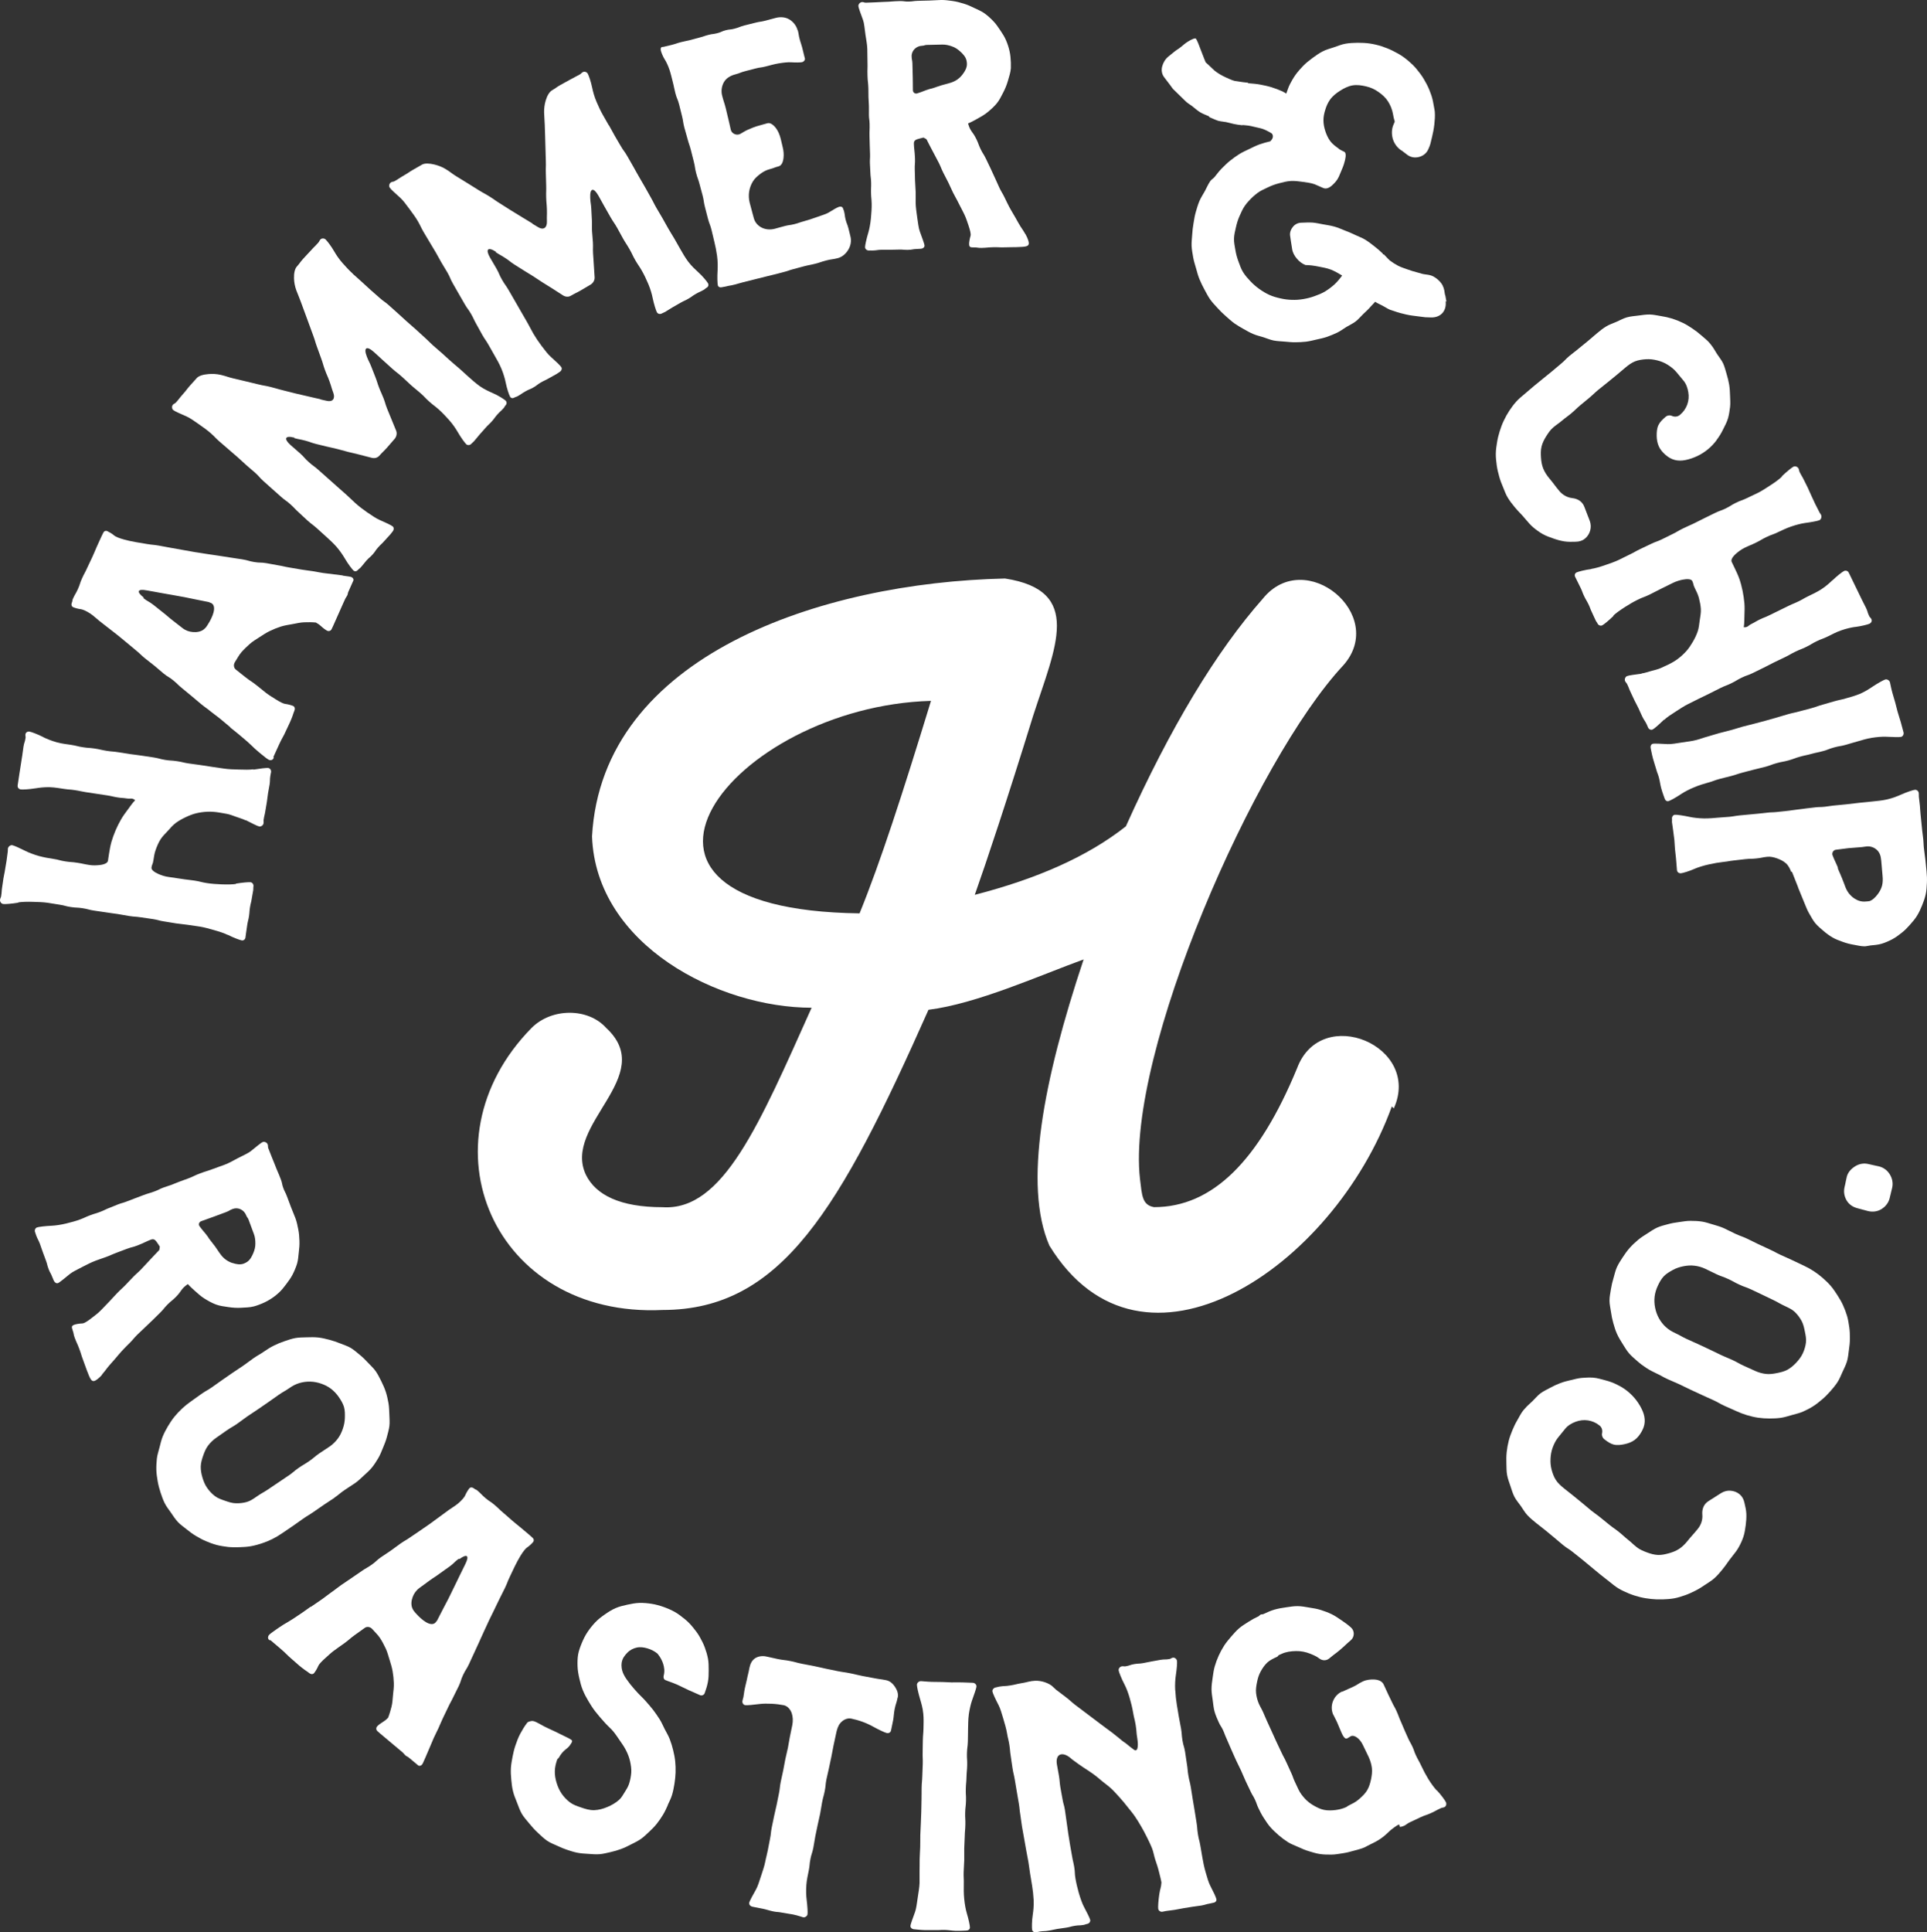 <svg viewBox="0 0 393.06 394.08" xmlns="http://www.w3.org/2000/svg" id="Layer_1">
  <rect x="0" y="0" width="393.06" height="394.08" fill="#333333" stroke="none"/>
  <defs>
    <style>
      .cls-1 {
        fill: #fff;
      }
    </style>
  </defs>
  <g>
    <path d="M51.72,156.95c1.29-.21,2.64-.38,3.01-.33.37.06.62.44.56.85-.06.37-.09.36-.14.74-.14.89-.02.91-.16,1.81-.14.89-.18.89-.32,1.78s-.1.9-.24,1.79c-.14.89-.16.89-.3,1.78s-.21.88-.35,1.78c-.06.37.04.38-.02.75-.06.41-.5.7-.87.65-.37-.06-1.57-.69-2.74-1.28,0,0-.04.04-.04.03-.55-.28-1.25-.47-1.9-.71-.74-.27-1.43-.53-1.92-.61-.84-.13-.83-.17-1.67-.29-.77-.12-1.56-.19-2.31-.15-.78.03-1.56.14-2.3.32-.75.18-1.48.48-2.17.81-.7.33-1.38.71-2,1.17-.62.46-1.11,1.06-1.63,1.63-.52.56-1.09,1.1-1.5,1.76-.4.65-.7,1.37-.96,2.1-.26.71-.36,1.48-.48,2.25-.11.69-.27.66-.37,1.34-.07.47.58.96,1.48,1.35.55.24,1.22.46,1.97.57,1.32.2,1.32.18,2.64.39s1.33.15,2.64.35c1.32.2,1.3.32,2.61.52.9.14,1.95.21,2.94.25,1.16.04,2.26.03,2.95-.08v-.07c1.27-.21,2.62-.33,3-.28.37.06.63.45.57.85-.06.36,0,.37-.04.73-.14.89-.17.89-.31,1.78-.14.89-.22.88-.36,1.77s-.07.91-.2,1.8c-.14.89-.22.88-.36,1.78-.14.89-.12.9-.26,1.79-.06.38-.05.38-.1.76-.06.41-.38.66-.75.6s-1.67-.53-2.86-1.14l-.02.02c-.64-.33-1.68-.67-2.81-.99-.97-.27-2-.57-2.91-.71-1.2-.18-1.2-.17-2.4-.35-1.2-.18-1.21-.12-2.41-.3-1.19-.18-1.19-.21-2.39-.39-1.19-.18-1.17-.31-2.36-.49-1.19-.18-1.19-.17-2.39-.35-1.19-.18-1.21-.09-2.4-.27-1.19-.18-1.19-.23-2.38-.41-1.19-.18-1.2-.15-2.39-.34-1.19-.18-1.19-.17-2.38-.35-1.19-.18-1.17-.3-2.36-.49-1.19-.18-1.21-.06-2.4-.24-1.19-.18-1.17-.31-2.36-.49-1.19-.18-1.19-.2-2.38-.38-.91-.14-1.98-.15-3-.19-1.17-.04-2.28,0-2.99.11v.06c-1.32.22-2.71.33-3.09.27-.37-.06-.7-.47-.63-.89.06-.38.17-.36.23-.74.14-.89.06-.91.2-1.8.14-.89.12-.9.26-1.79s.2-.88.33-1.78.17-.89.3-1.78c.14-.89.1-.9.24-1.79.06-.36,0-.37.04-.73.06-.4.5-.75.87-.7.37.06,1.62.63,2.77,1.21h0c.62.31,1.63.71,2.75,1.02.96.26,1.99.44,2.89.57,1.23.19,1.21.32,2.43.51,1.23.19,1.24.09,2.46.28s1.21.26,2.44.45c.75.12,1.46.08,2.06.02.97-.1,1.67-.41,1.74-.88.07-.46.14-.92.21-1.37.13-.83.27-1.65.49-2.44.23-.81.52-1.59.84-2.35.32-.77.7-1.51,1.11-2.23.41-.73.91-1.39,1.4-2.05.5-.68.92-1.31,1.5-1.92-.73-.54-.84-.21-1.73-.35s-.91-.06-1.8-.2c-1.09-.17-1.08-.25-2.17-.42s-1.09-.16-2.18-.33-1.09-.16-2.18-.33c-1.08-.17-1.07-.23-2.16-.4s-1.1-.09-2.19-.25c-.91-.14-1.96-.32-2.96-.36-1.17-.04-2.26.11-2.96.23,0,0-.02-.02-.03,0-1.28.21-2.63.28-3,.22s-.67-.4-.61-.81c.06-.37.05-.37.11-.74.09-.59.18-1.19.27-1.79q.14-.89.28-1.79c.14-.9.14-.89.28-1.79.14-.89.11-.9.25-1.79s.28-.87.42-1.77c.06-.37-.07-.39-.02-.76.06-.41.46-.61.83-.55s1.63.52,2.79,1.11c0,0,0,.02.01.02.63.32,1.66.74,2.78,1.06.97.27,2.03.38,2.94.52,1.2.19,1.19.3,2.39.48,1.2.19,1.22.08,2.42.27,1.2.18,1.19.27,2.39.46,1.2.19,1.21.1,2.41.29q1.2.19,2.4.38c1.2.18,1.21.13,2.4.32q1.2.18,2.4.36c1.2.19,1.18.32,2.38.51,1.19.18,1.21.08,2.41.26,1.19.18,1.18.28,2.38.46,1.2.18,1.2.15,2.4.33.8.13,1.6.25,2.4.37,1.2.18,1.2.17,2.4.35.91.14,1.97.16,2.97.19,1.17.04,2.26.06,2.96-.05,0,0,.02.05.03.05l.04.02Z" class="cls-1"></path>
    <path d="M69.89,117.39c.88.13,1.59.2,1.8.3.34.16.49.48.38.72-.08.18-.48,1.11-1.02,2.29-.15.34-.06.38-.21.71-.12.26-.32.48-.44.75q-.24.53-.48,1.06c-.17.39-.35.78-.52,1.17-.81,1.79-1.46,3.28-1.46,3.28,0,0-.13.27-.3.63-.16.36-.56.48-.9.33-.34-.16-.91-.6-1.3-.97-.4-.36-.83-.61-.88-.62-.05,0-.04-.07-.1-.08-.81-.08-1.63-.08-2.42-.05-.81.03-1.6.23-2.39.37-.8.14-1.59.26-2.36.5-.77.25-1.52.55-2.24.9-.73.35-1.4.79-2.07,1.23s-1.38.85-1.99,1.38c-.6.53-1.19,1.09-1.73,1.7-.52.6-.89,1.34-1.33,2.02-.33.5-.29,1.17.18,1.54,1.02.8,1,.82,2.03,1.61,1.02.8,1.08.72,2.1,1.52,1.03.8,1.01.83,2.04,1.64.62.48,1.31.87,1.89,1.25.9.58,1.66.95,1.99.98.55.06,1.29.27,1.64.42.34.16.42.59.26.95s-.26.71-.26.71c0,0-.2.66-.64,1.64-.22.49-.5,1.04-.77,1.65-.69,1.54-.82,1.48-1.51,3.02-.6,1.33-1.06,2.32-1.2,2.63.14-.28.25-.22.1.1-.16.34-.6.44-.94.28-.21-.1-.78-.5-1.46-1.08-.43-.36-.93-.76-1.4-1.19-.44-.41-.98-.96-1.61-1.51-.54-.47-1.13-.95-1.69-1.43-.6-.51-1.21-.96-1.72-1.38l.03-.04c-.99-.81-.97-.83-1.96-1.64-.99-.81-1.03-.76-2.02-1.56-.99-.81-1.03-.75-2.02-1.56s-.96-.83-1.95-1.64c-.94-.77-.93-.78-1.88-1.55s-.88-.85-1.82-1.62c-.94-.77-1.05-.64-1.99-1.41-.94-.77-.91-.8-1.85-1.57s-.97-.73-1.91-1.5-.88-.84-1.82-1.61-.92-.78-1.86-1.55-.94-.77-1.87-1.54c-.94-.77-.97-.72-1.91-1.49-.94-.76-.97-.72-1.91-1.49-.6-.49-1.17-1.03-1.73-1.41-.89-.6-1.67-.91-1.99-.94-.53-.06-1.26-.26-1.6-.42s-.4-.59-.23-.96c.15-.33.04-.38.19-.72.47-1.04.57-.99,1.04-2.03.47-1.04.35-1.09.82-2.13.51-1.13.59-1.1,1.1-2.24.51-1.13.55-1.12,1.06-2.25.47-1.03.44-1.04.9-2.08s.47-1.03.94-2.06c.15-.34.18-.33.33-.67.17-.37.51-.51.85-.35s.99.51,1.4.89c.25.22,1.04.56,2.07.83.67.18,1.44.36,2.21.49,1.21.2,1.21.21,2.43.41,1.22.2,1.23.12,2.45.33,1.21.2,1.21.25,2.42.45s1.21.22,2.42.43c1.21.2,1.21.23,2.42.43s1.22.17,2.43.38c1.21.2,1.22.16,2.43.36,1.22.2,1.22.18,2.44.38,1.21.2,1.22.17,2.44.37,1.21.2,1.19.34,2.4.54,1.21.2,1.24.03,2.45.23,1.21.2,1.2.24,2.42.44,1.21.2,1.2.27,2.41.47,1.21.2,1.21.21,2.42.41.65.11,1.41.19,2.19.31.73.11,1.47.29,2.18.38.83.11,1.6.2,2.19.27.63.07,1.26.15,1.81.23l-.04.03ZM43.55,124.91c.27-1.01.12-1.87-.84-2.05v-.05c-1.26-.24-1.26-.27-2.54-.51-1.27-.25-1.27-.27-2.54-.52s-1.28-.21-2.55-.46c-1.27-.24-1.28-.2-2.55-.45s-1.28-.22-2.55-.46c-1.95-.38-2.23.24-.65,1.46l-.09.11c1,.77,1.1.63,2.1,1.41,1,.77.97.8,1.97,1.57.99.77.95.83,1.95,1.6q.99.77,1.98,1.54c.64.5,1.39.75,2.11.8.79.07,1.6-.07,2.19-.52.18-.14.36-.31.51-.5.14-.18.27-.4.42-.64.43-.67.87-1.54,1.08-2.32h0Z" class="cls-1"></path>
    <path d="M71.97,55.85c.61.54,1.21,1.08,1.82,1.63.91.81.89.84,1.8,1.65s.92.8,1.83,1.61.99.71,1.9,1.52c.61.54,1.21,1.08,1.81,1.62.91.81.89.83,1.8,1.64.91.81.92.8,1.82,1.6.91.81.89.82,1.8,1.64.9.81.86.86,1.76,1.67s.93.78,1.83,1.59c.91.81.89.83,1.8,1.63.9.81.93.78,1.84,1.58.91.81.9.82,1.8,1.63.68.61,1.48,1.32,2.29,1.9.96.67,1.97,1.11,2.61,1.39,1.2.52,2.34,1.27,2.62,1.52.28.25.32.65.05.96-.25.28-.19.33-.43.61-.6.67-.67.62-1.27,1.29s-.53.74-1.14,1.41c-.6.67-.66.62-1.26,1.3-.4.45-.8.9-1.2,1.35-.6.68-.56.71-1.16,1.39-.25.28-.29.24-.55.52-.27.31-.74.36-1.02.11s-1.1-1.37-1.76-2.51c-.35-.61-.95-1.53-1.73-2.41-.67-.75-1.4-1.53-2.08-2.14-.95-.85-1.01-.78-1.96-1.62-.95-.85-.88-.92-1.83-1.76-.95-.84-.99-.79-1.94-1.64-.94-.84-.91-.88-1.86-1.72-.94-.84-1-.78-1.95-1.62-.94-.84-.94-.85-1.88-1.7-.94-.84-.92-.86-1.87-1.71-1.49-1.33-2.15-.89-1.43.96h0c.41,1.06.51,1.02.92,2.08.41,1.06.42,1.06.83,2.11.41,1.06.34,1.08.75,2.14s.47,1.04.88,2.09c.41,1.06.33,1.09.74,2.15.41,1.06.45,1.04.86,2.1.48,1.23.52,1.21,1,2.44.22.56.06,1.23-.34,1.68-.77.86-.74.88-1.51,1.74-.77.86-.82.81-1.59,1.67-.4.45-.98.57-1.57.42-1.27-.34-1.28-.32-2.55-.66-1.1-.29-1.11-.25-2.21-.53-1.1-.29-1.1-.3-2.19-.59-1.1-.29-1.11-.23-2.21-.51-1.1-.29-1.11-.25-2.21-.54s-1.07-.38-2.17-.67-1.11-.22-2.21-.51l.02-.09c-1.92-.51-2.27.19-.79,1.51.95.85.97.83,1.92,1.68.95.85.85.96,1.8,1.8.95.85,1.03.76,1.98,1.61.95.85.95.84,1.9,1.69.63.57,1.27,1.13,1.9,1.69.95.85.96.84,1.9,1.68.94.84.91.89,1.85,1.73.68.61,1.52,1.25,2.34,1.82.96.67,1.88,1.27,2.52,1.55,1.19.52,2.45,1.1,2.73,1.35s.22.73-.05,1.04c-.25.28-.21.31-.46.58-.6.68-.62.66-1.22,1.34-.6.68-.66.63-1.26,1.3-.6.67-.51.76-1.11,1.43-.6.68-.69.6-1.29,1.27-.6.68-.55.72-1.16,1.39-.25.28-.31.23-.56.51-.28.31-.62.37-.91.12-.28-.25-1.11-1.33-1.78-2.48-.36-.62-.97-1.54-1.74-2.42-.67-.75-1.46-1.47-2.14-2.08-.91-.81-.9-.82-1.8-1.63-.91-.81-.97-.74-1.88-1.55-.91-.81-.88-.84-1.78-1.65-.9-.81-.84-.88-1.74-1.69-.9-.81-.99-.71-1.9-1.52-.9-.81-.91-.8-1.81-1.61-.6-.53-1.2-1.07-1.8-1.61-.9-.81-.81-.92-1.71-1.72-.9-.8-.93-.77-1.83-1.58-.9-.8-.88-.82-1.79-1.63s-.93-.77-1.83-1.58c-.9-.81-.93-.77-1.83-1.58-.9-.8-.84-.87-1.75-1.67-.69-.61-1.56-1.23-2.38-1.8-.96-.67-1.87-1.32-2.52-1.6-1.21-.53-2.48-1.08-2.76-1.33s-.33-.78-.05-1.09c.25-.28.37-.17.62-.46.75-.84.7-.89,1.45-1.73s.69-.89,1.44-1.74c.67-.75.68-.75,1.35-1.5.42-.47,1.34-.73,2.38-.81.8-.07,1.7-.03,2.54.17,1.27.31,1.25.4,2.52.71s1.27.29,2.54.6c.85.21,1.69.41,2.53.61,1.26.31,1.28.23,2.55.54s1.25.37,2.52.68,1.27.33,2.54.64,1.27.29,2.54.59c1.27.31,1.27.28,2.54.58v.04c.63.16.64.14,1.28.29,1.22.3,1.8-.43,1.37-1.61-.43-1.16-.36-1.19-.78-2.35-.42-1.16-.49-1.14-.92-2.3-.42-1.16-.35-1.18-.77-2.35q-.42-1.16-.84-2.32c-.43-1.16-.35-1.18-.78-2.34-.28-.77-.56-1.55-.85-2.32s-.57-1.54-.85-2.31c-.28-.77-.56-1.54-.85-2.31-.42-1.16-.47-1.14-.9-2.29-.3-.81-.46-1.68-.48-2.48-.03-1.04.16-1.93.58-2.4.67-.75.6-.81,1.27-1.56.75-.84.78-.82,1.54-1.66.75-.84.8-.8,1.56-1.65.25-.28.17-.35.42-.63.27-.3.78-.28,1.06-.03s1.13,1.33,1.78,2.46c.35.61.94,1.53,1.72,2.4.66.75,1.39,1.53,2.07,2.14h0v.02Z" class="cls-1"></path>
    <path d="M124.21,25.55c.61,1.06.58,1.08,1.18,2.13.6,1.06.62,1.05,1.23,2.1.6,1.05.72.99,1.32,2.04.4.71.8,1.41,1.21,2.11.6,1.05.58,1.07,1.19,2.12.6,1.05.62,1.05,1.22,2.1s.59,1.06,1.19,2.12c.6,1.05.54,1.08,1.15,2.14.6,1.05.63,1.04,1.23,2.09.6,1.05.58,1.06,1.19,2.12.6,1.05.64,1.03,1.25,2.08.6,1.05.59,1.06,1.2,2.11.46.8.98,1.72,1.58,2.52.7.94,1.52,1.67,2.04,2.15.97.87,1.82,1.94,2.01,2.27.19.33.1.72-.26.92-.32.19-.28.26-.6.44-.79.45-.83.38-1.61.83-.79.45-.74.53-1.52.98s-.82.38-1.61.83-.78.45-1.57.9c-.79.45-.76.5-1.54.95-.33.19-.36.14-.68.32-.36.21-.82.11-1.01-.22-.19-.33-.61-1.65-.88-2.94-.14-.7-.42-1.75-.88-2.83-.39-.92-.84-1.89-1.3-2.69-.63-1.1-.71-1.06-1.35-2.16-.63-1.1-.55-1.15-1.18-2.25-.63-1.1-.69-1.07-1.32-2.17s-.59-1.12-1.22-2.22c-.63-1.1-.71-1.05-1.34-2.15-.63-1.1-.62-1.11-1.25-2.2-.63-1.1-.6-1.11-1.23-2.21-.99-1.73-1.75-1.52-1.66.46h0c.05,1.13.16,1.13.22,2.26q.06,1.13.12,2.27c.05,1.13-.02,1.13.03,2.27.06,1.13.12,1.13.18,2.27.06,1.13-.03,1.14.03,2.27s.1,1.13.15,2.26c.06,1.32.11,1.31.17,2.63.03.6-.33,1.19-.85,1.49-1,.57-.98.6-1.98,1.17s-1.03.51-2.03,1.09c-.52.3-1.11.23-1.62-.1-1.1-.72-1.11-.71-2.22-1.43-.95-.62-.98-.58-1.93-1.2s-.95-.63-1.9-1.25c-.95-.62-.98-.57-1.93-1.19s-.97-.59-1.92-1.21-.9-.7-1.85-1.32-.99-.56-1.93-1.18l.05-.08c-1.67-1.09-2.21-.54-1.22,1.19.63,1.1.66,1.09,1.29,2.2.63,1.1.51,1.18,1.14,2.28s.73,1.05,1.37,2.15c.63,1.1.64,1.1,1.27,2.2.42.73.84,1.47,1.27,2.21.63,1.1.64,1.1,1.27,2.2s.58,1.13,1.21,2.23c.46.79,1.05,1.67,1.65,2.47.7.94,1.38,1.8,1.91,2.27.97.87,1.98,1.81,2.17,2.14.19.33-.02.76-.38.97-.32.19-.3.22-.62.41-.79.45-.79.43-1.58.88s-.82.39-1.61.84c-.78.45-.72.56-1.51,1.01s-.84.35-1.63.8c-.79.45-.75.51-1.54.96-.33.19-.37.12-.7.3-.36.21-.71.15-.9-.18s-.64-1.62-.9-2.92c-.14-.7-.43-1.76-.89-2.84-.39-.93-.92-1.86-1.38-2.65-.6-1.05-.59-1.06-1.2-2.12-.6-1.06-.69-1.01-1.29-2.06-.6-1.05-.57-1.07-1.17-2.12s-.52-1.1-1.12-2.15c-.6-1.05-.72-.99-1.32-2.04s-.61-1.05-1.21-2.1c-.4-.7-.8-1.4-1.2-2.1-.6-1.05-.47-1.12-1.08-2.18-.6-1.05-.64-1.03-1.24-2.07-.6-1.05-.58-1.06-1.18-2.11s-.64-1.02-1.24-2.07-.64-1.03-1.24-2.08c-.6-1.05-.53-1.09-1.13-2.14-.46-.8-1.09-1.65-1.69-2.46-.7-.94-1.35-1.84-1.89-2.32-.99-.88-2.02-1.81-2.2-2.13-.19-.33-.06-.84.3-1.05.33-.19.41-.05.73-.24.98-.56.94-.62,1.92-1.18s.94-.63,1.92-1.19q.88-.5,1.75-1c.54-.31,1.51-.27,2.51-.02.78.19,1.62.5,2.35.96,1.11.69,1.06.78,2.17,1.47,1.11.69,1.12.68,2.23,1.37.73.46,1.47.92,2.21,1.38,1.1.69,1.14.63,2.25,1.32s1.07.75,2.18,1.44c1.11.7,1.1.71,2.21,1.4,1.11.69,1.12.67,2.22,1.36,1.1.69,1.12.66,2.22,1.35l-.02.04c.56.35.57.33,1.13.68,1.07.67,1.84.16,1.81-1.1-.04-1.24.03-1.24,0-2.48-.04-1.24-.11-1.24-.15-2.47s.04-1.23,0-2.47c-.04-1.23-.03-1.23-.07-2.46s.04-1.23,0-2.47c-.03-.82-.05-1.64-.07-2.46-.02-.82-.04-1.64-.07-2.46-.03-.82-.05-1.64-.08-2.47-.04-1.23-.09-1.23-.13-2.46-.03-.86.09-1.74.32-2.51.29-1,.76-1.78,1.3-2.1.87-.5.82-.58,1.7-1.08.98-.56,1-.53,1.98-1.09.98-.56,1.01-.51,2-1.07.32-.19.27-.28.59-.46.35-.2.82-.02,1.01.31.19.33.65,1.62.91,2.9.14.69.41,1.75.87,2.82.39.92.84,1.89,1.29,2.68.41.71.81,1.41,1.21,2.12h.04Z" class="cls-1"></path>
    <path d="M162.73,6.17c.23.88.14.9.37,1.77.23.88.29.86.52,1.73s.2.88.43,1.76q.06.25.13.5c.07.27-.19.64-.55.74-.36.09-1.42.09-2.31.03-.51-.03-1.48.05-2.58.24-.83.14-1.71.4-2.54.61-1.04.27-1.07.15-2.11.42-.69.18-1.39.36-2.08.54-1.04.27-1,.39-2.04.66-.96.25-1.82.75-2.29,1.55-.47.8-.63,1.83-.38,2.79.33,1.3.41,1.28.74,2.57.33,1.3.29,1.31.62,2.6.23.9.18.91.41,1.81.21.81,1.23,1.22,1.96.8.51-.3,1.02-.62,1.57-.86.71-.31,1.43-.61,2.2-.81.89-.23.88-.27,1.76-.49.58-.15,1.26.35,1.8,1.12.37.53.67,1.22.87,2,.23.88.2.88.42,1.76.2.78.24,1.52.17,2.16-.1.94-.42,1.6-1,1.75-.89.23-.86.33-1.75.56-.75.19-1.39.53-1.97.97-.6.45-1.17.94-1.55,1.58-.38.64-.65,1.36-.75,2.1-.1.72-.07,1.48.12,2.23.4,1.55.43,1.55.83,3.1.23.89.86,1.6,1.68,1.99.76.36,1.7.44,2.62.2.99-.26.98-.29,1.97-.54.99-.26,1.02-.15,2.01-.4.99-.25.97-.33,1.95-.59.84-.22,1.74-.53,2.56-.82,1.06-.38,2.04-.67,2.51-.97.83-.53,1.78-1.07,2.14-1.17.36-.09.68.03.76.33.07.27.13.26.2.53.23.88.12.91.34,1.78.23.88.33.85.56,1.72.21.83.19.83.41,1.66.25.96.06,1.93-.42,2.73-.47.8-1.21,1.49-2.17,1.74-1.14.29-1.17.17-2.31.46s-1.12.38-2.26.67c-1.14.29-1.16.23-2.3.52s-1.13.32-2.27.61c-.88.23-.86.31-1.73.53-.88.23-.87.23-1.75.46s-.88.21-1.76.43c-.88.23-.88.21-1.76.44-1.6.41-1.6.39-3.2.8-.88.23-.87.26-1.74.48-.88.23-.89.15-1.77.38-.36.09-.38.04-.74.14-.4.1-.77-.03-.86-.39-.09-.37-.14-1.74-.05-3.05.04-.71.05-1.81-.11-2.97-.14-1-.34-2.04-.57-2.93-.3-1.17-.26-1.18-.56-2.35s-.42-1.14-.73-2.3q-.3-1.17-.6-2.33c-.3-1.16-.18-1.19-.48-2.36s-.32-1.16-.62-2.32c-.3-1.16-.41-1.13-.71-2.3-.3-1.16-.18-1.19-.48-2.35s-.29-1.17-.59-2.33-.39-1.14-.69-2.3-.35-1.15-.65-2.31c-.3-1.16-.18-1.19-.48-2.36-.3-1.16-.28-1.17-.58-2.33s-.46-1.12-.76-2.28c-.3-1.16-.24-1.18-.54-2.34-.21-.79-.39-1.63-.63-2.35-.34-1.04-.77-1.85-1-2.2-.38-.59-.7-1.42-.79-1.78s-.02-.7.2-.75c.19-.05.21,0,.4-.05.88-.23.88-.21,1.76-.43.88-.23.86-.29,1.74-.52.97-.25.98-.19,1.95-.44s.96-.27,1.93-.52c.88-.23.86-.3,1.73-.52.88-.23.9-.12,1.78-.34s.84-.37,1.71-.6c.88-.23.91-.09,1.79-.32,1.06-.27,1.03-.4,2.08-.67,1.06-.27,1.06-.26,2.12-.53,1.05-.27,1.08-.17,2.14-.44,1.05-.27,1.05-.29,2.1-.56.96-.25,1.96-.17,2.76.3.8.47,1.46,1.28,1.71,2.25l.03-.03Z" class="cls-1"></path>
    <path d="M209.2,47.81c.46.82.65,1.52.65,1.76.02.68-.51.78-2.5.83-1.19.03-1.19,0-2.38.04s-1.19-.05-2.38-.02-1.19.11-2.37.14c-.79.02-.79-.11-1.58-.1-.69,0-.91-.05-.96-.58-.04-.38.11-1.18.29-1.79.11-.37-.11-1.19-.45-2.2-.23-.67-.46-1.43-.81-2.14-.11-.22-.11-.23-.22-.45-.5-1.01-.53-1-1.03-2.01s-.56-.99-1.06-2-.45-1.03-.95-2.04c-.5-1.01-.53-.99-1.03-2s-.43-1.04-.93-2.05-.55-.98-1.05-1.99c-.59-1.18-.64-1.15-1.22-2.34-.21-.43-.21-.52-.57-.66-.16-.06-.19-.18-.38-.13-.32.09-.32.08-.64.16-.78.2-1.22.35-1.22,1.02,0,.85.17,1.52.23,3.05.04,1.13-.08,1.13-.05,2.26.02.75.04,1.51.06,2.26.03,1.13.09,1.13.12,2.25s-.02,1.13,0,2.25c.02.92.17,1.97.31,2.95.17,1.16.3,2.26.54,2.92.44,1.23.95,2.53.96,2.9,0,.38-.4.63-.81.64-.37,0-.37.03-.75.04-.9.02-.9.16-1.81.18s-.91-.08-1.81-.06-.9.02-1.81.04c-.9.02-.91-.02-1.81,0s-.9.13-1.81.15c-.38,0-.38-.02-.75,0-.41,0-.76-.3-.77-.68,0-.38.29-1.72.67-2.98.2-.68.42-1.76.53-2.93.09-1,.17-2.07.15-2.98-.03-1.07-.1-1.07-.13-2.15-.03-1.07.05-1.08.02-2.15s-.13-1.07-.16-2.14c-.02-.9-.07-.9-.09-1.81-.02-.9.05-.91.03-1.81s-.04-.9-.06-1.81c-.01-.61-.03-1.21-.05-1.81-.03-1.29.05-1.29.02-2.57-.02-.9-.12-.9-.14-1.81-.02-.9.03-.91,0-1.81-.02-.9-.06-.9-.09-1.81-.02-.9,0-.9-.02-1.81-.04-1.34-.15-1.34-.18-2.67-.04-1.34.04-1.34,0-2.68s0-1.34-.04-2.67c-.02-.92-.23-1.96-.38-2.96-.17-1.16-.24-2.27-.48-2.94-.45-1.24-.95-2.53-.96-2.91,0-.38.37-.77.78-.78.38,0,.38.14.75.13.9-.02.9-.05,1.81-.07.9-.02.9-.07,1.81-.09,1.65-.04,1.65-.13,3.3-.17.9-.02.91.12,1.81.1.9-.02.9-.12,1.81-.15,1.2-.03,1.2-.02,2.39-.06,1.2-.03,1.19-.08,2.39-.11.8-.02,1.58.1,2.35.2.79.11,1.54.31,2.28.54.76.23,1.47.54,2.16.89.71.35,1.45.63,2.08,1.09.64.46,1.23,1,1.77,1.56.55.56.99,1.22,1.43,1.87.44.65.87,1.31,1.18,2.03.31.71.56,1.47.73,2.24.17.75.24,1.54.27,2.34,0,.39,0,.77,0,1.15-.06.88-.36,1.71-.59,2.54-.24.84-.56,1.63-.96,2.4-.41.77-.77,1.57-1.33,2.24-.55.67-1.21,1.25-1.89,1.81-.66.54-1.42.97-2.2,1.39-.55.3-1.16.65-1.76.88.49,1.74.92,1.58,1.7,3.21.48.99.39,1.04.86,2.03.48.99.59.94,1.07,1.93.48.99.47.99.95,1.98.48.99.44,1.01.92,2s.43,1.01.91,2.01c.48.99.56.95,1.04,1.94.29.6.62,1.31,1,2.02.35.66.77,1.32,1.13,1.95.42.73.78,1.43,1.12,1.95.36.55.74,1.09,1.02,1.6l.02.02ZM196.33,15.19c.5-.65.92-1.38.9-2.18,0-.29-.06-.54-.11-.77-.19-.69-.71-1.25-1.28-1.76-.47-.43-1.02-.81-1.68-1.03-.6-.21-1.26-.38-1.96-.36-1.57.04-1.57.03-3.14.07-.48.01-.47.15-.95.17-1.2.03-2.19.97-2.16,2.17.02.72.14.71.16,1.43.04,1.37.03,1.37.07,2.75.04,1.36,0,1.36.03,2.72,0,.45.42.78.85.65,1.3-.4,1.27-.5,2.57-.9.21-.07.22-.04.43-.1.97-.3.96-.34,1.93-.64.97-.3.99-.24,1.96-.55,1.03-.32,1.82-.93,2.38-1.67h0Z" class="cls-1"></path>
    <path d="M294.88,61.48c.1.94-.13,1.77-.68,2.38-.56.61-1.36.9-2.31.88-1.27-.03-1.03-.01-2.53-.21-.75-.1-1.63-.18-2.54-.39-.81-.18-1.65-.4-2.47-.7-.27-.11-.57-.16-.85-.28-.53-.23-1.01-.56-1.52-.83-.51-.27-1.02-.48-1.5-.79-.26.35-.56.59-.84.92-.48.57-1.02,1.06-1.55,1.56-.54.51-1,1.1-1.58,1.54-.59.45-1.27.75-1.9,1.13s-1.22.85-1.88,1.16c-.67.31-1.35.6-2.04.84-.7.24-1.42.39-2.14.55-.72.17-1.44.35-2.16.44-.73.09-1.47.11-2.2.12s-1.47-.08-2.2-.14-1.47-.08-2.2-.22c-.72-.14-1.4-.45-2.1-.67s-1.42-.37-2.1-.67c-.66-.28-1.29-.64-1.92-1-.62-.35-1.25-.71-1.85-1.13-.64-.46-1.21-.99-1.79-1.5-.59-.52-1.15-1.06-1.66-1.63-.52-.58-1.08-1.14-1.52-1.77-.45-.64-.8-1.34-1.17-2.02s-.71-1.38-1.01-2.1c-.3-.72-.49-1.47-.7-2.22-.22-.75-.46-1.49-.59-2.25-.13-.77-.28-1.54-.32-2.31-.04-.78.08-1.56.12-2.33s.14-1.54.27-2.31c.13-.76.24-1.53.46-2.28.21-.74.43-1.49.73-2.22.3-.71.74-1.36,1.12-2.05.37-.67.66-1.41,1.11-2.05.23-.33.63-.53.88-.84.48-.6.93-1.21,1.47-1.75.55-.54,1.08-1.09,1.68-1.56.6-.48,1.22-.93,1.87-1.34s1.35-.72,2.04-1.05c.69-.33,1.37-.68,2.09-.94.72-.25,1.45-.46,2.2-.63.55-.51.72-1.11.32-1.6-.43-.27-.89-.52-1.36-.73-.61-.3-1.29-.4-1.94-.56s-1.3-.32-1.98-.37c-.19-.01-.4-.05-.61-.06-.06,0-.06.04-.12.03-.06,0-.06.01-.12,0-1.12-.09-2.22-.38-3.31-.66h-.09c-1.63-.26-1.07-.05-3.14-.95-.09-.04-.13-.19-.21-.23-.56-.25-1.15-.45-1.68-.76-.64-.38-1.15-.88-1.62-1.23-.97-.72-.87-.53-1.59-1.23-1.33-1.31-2.42-2.36-2.46-2.4,0,0,.04-.05.04-.06l-.06.02s-.71-1.02-1.67-2.23c-.51-.64-.66-1.44-.44-2.27.2-.74.61-1.48,1.3-2.03.62-.49.61-.5,1.22-.99.62-.49.67-.42,1.28-.92.52-.41.98-.83,1.43-1.1.84-.52,1.51-.78,1.66-.6.22.28.7,1.5,1.13,2.68.43,1.17.86,2.16.86,2.16,0,0,.79.68,1.83,1.7.71.55,1.48,1,2.31,1.37.59.27,1.17.55,1.79.71,1.2.2,2.3.33,2.6.35.16,0,0,.11.31.13.78.06,1.56.12,2.33.27s1.54.31,2.28.54c.75.24,1.48.51,2.19.83.26.12.53.32.79.45.24-.65.44-1.33.77-1.96.32-.61.66-1.22,1.07-1.8.48-.68,1.04-1.3,1.6-1.89.58-.59,1.23-1.1,1.89-1.59s1.34-.97,2.07-1.35,1.53-.59,2.32-.85c.77-.26,1.54-.59,2.36-.73.82-.14,1.65-.18,2.47-.19.83,0,1.66.03,2.47.15s1.62.31,2.41.56c.78.25,1.55.56,2.29.93.73.36,1.47.76,2.14,1.24.68.48,1.31,1.03,1.9,1.59.59.58,1.11,1.23,1.6,1.89.49.66.91,1.38,1.29,2.11s.69,1.49.95,2.27c.26.77.4,1.58.54,2.4.05.3.12.6.15.9.07.89,0,1.77-.09,2.61-.11.94-.28,1.81-.47,2.57-.39,1.48-.23,1.3-.76,2.5-.39.87-1.1,1.35-1.86,1.56-.76.21-1.62.15-2.39-.4-.55-.39-.52-.43-1.07-.82-.15-.11-.17-.09-.32-.2-.77-.55-1.36-1.39-1.62-2.32-.25-.93-.23-1.98.16-2.85.44-.99.21-.26-.1-2.13-.16-.93-.52-1.81-1.01-2.59-.49-.78-1.18-1.4-1.96-1.94-.77-.55-1.6-.93-2.5-1.13-.89-.21-1.83-.37-2.77-.21s-1.78.6-2.55,1.09c-.78.49-1.52,1.07-2.07,1.84-.44.62-.74,1.32-.95,2.02-.23.72-.39,1.46-.38,2.2,0,.75.16,1.5.39,2.2s.54,1.4.99,2.01c.43.58,1.04,1.04,1.67,1.49.08.05.13.13.21.18.21.11.59.35,1,.52.3.13.37.76.14,1.7-.13.53-.31,1.15-.59,1.78-.34.79-.32.8-.67,1.59-.32.73-.84,1.27-1.31,1.71-.65.61-1.3.85-1.87.6-.89-.38-.88-.4-1.77-.77-.78-.28-1.6-.36-2.4-.48-.81-.12-1.62-.22-2.43-.18-.82.04-1.6.26-2.39.46s-1.54.47-2.28.83c-.73.35-1.5.67-2.15,1.16-.64.49-1.26,1.04-1.8,1.66-.27.28-.52.59-.75.92-.47.66-.78,1.41-1.1,2.12-.33.74-.56,1.49-.73,2.26-.18.78-.38,1.56-.4,2.35-.02.8.16,1.58.29,2.37.13.78.34,1.54.62,2.29.28.74.52,1.51.95,2.19.42.67.95,1.27,1.51,1.86.54.57,1.14,1.09,1.8,1.56s1.33.88,2.04,1.2c.73.33,1.49.54,2.26.71.77.18,1.55.28,2.34.3.79.03,1.57-.03,2.35-.16s1.54-.33,2.28-.6c.74-.27,1.48-.55,2.16-.97.67-.41,1.31-.89,1.9-1.43.57-.53,1.08-1.15,1.55-1.8-.75-.45-1.52-.91-2.33-1.22-.82-.31-1.69-.45-2.55-.62s-1.72-.29-2.6-.3c-.68-.27-1.29-.74-1.76-1.31-.48-.57-.86-1.24-.96-1.98-.12-.85-.15-.85-.27-1.7q-.07-.49-.14-.99c-.1-.67.17-1.32.57-1.81s.99-.82,1.67-.84c.76-.02,1.53-.08,2.29-.03.76.05,1.51.24,2.26.37.75.13,1.5.25,2.24.45s1.43.53,2.14.8c.71.27,1.41.56,2.1.9s1.42.58,2.07.98c.65.4,1.25.88,1.86,1.35.6.46,1.18.97,1.73,1.5.04.04-.03.11,0,.15.04.04.14-.06.18-.02.18.19.36.39.55.57.22.21.41.47.65.66.54.41,1.12.78,1.71,1.09.62.32,1.29.52,1.89.74.7.25,1.35.46,1.93.6,1.17.3.97.34,1.97.46.5.06.99.16,1.43.4.62.34,1.19.82,1.61,1.4.43.59.61,1.29.69,1.99.05.43.14.42.19.85s.1.42.15.85c0,0-.14.02-.13,0h-.02Z" class="cls-1"></path>
    <path d="M350.14,89.77c-.54.71-1.12,1.33-1.76,1.85-.68.56-1.4,1.02-2.16,1.38-.79.37-1.59.65-2.43.82-.79.16-1.52.15-2.19-.02-.74-.19-1.35-.58-1.9-1.06-.55-.49-1.05-1.04-1.35-1.72-.3-.67-.42-1.41-.43-2.15,0-.73.03-1.49.36-2.18.3-.63.84-1.16,1.45-1.67h0c.35-.31.85-.4,1.28-.21.56.25,1.17.21,1.67-.21.69-.58,1.18-1.29,1.47-2.08.3-.82.37-1.68.22-2.54-.14-.83-.41-1.68-1-2.38-.74-.89-.73-.9-1.48-1.78-.51-.6-1.14-1.06-1.77-1.46-.66-.41-1.37-.69-2.11-.87-.74-.19-1.5-.28-2.27-.23-.75.05-1.53.15-2.25.44-.69.28-1.33.74-1.93,1.25-.92.77-.91.78-1.84,1.55-.92.77-.94.75-1.86,1.52-.92.77-.95.73-1.87,1.5-.92.77-.88.82-1.79,1.59-.92.77-.93.76-1.85,1.53s-.87.83-1.78,1.6c-.92.77-.96.71-1.88,1.48-.92.77-.97.7-1.89,1.47-.6.51-1.02,1.17-1.42,1.8-.41.65-.76,1.34-.94,2.08-.18.74-.16,1.51-.11,2.28.05.76.17,1.5.46,2.22.28.69.69,1.33,1.19,1.93,1.09,1.3,1.02,1.35,2.1,2.65.67.79,1.62,1.32,2.61,1.43,1.14.12,2.08.71,2.48,1.78.53,1.43.57,1.42,1.1,2.85.25.68.26,1.35.09,1.98-.18.66-.55,1.24-1.08,1.67-.51.41-1.14.61-1.86.62-.78.02-1.55.05-2.32-.07-.77-.12-1.51-.33-2.25-.59-.73-.26-1.47-.51-2.15-.89-.67-.38-1.31-.84-1.91-1.34-.59-.49-1.09-1.09-1.6-1.69-1.08-1.3-1.17-1.22-2.26-2.52-.51-.6-.98-1.24-1.38-1.89-.42-.67-.66-1.43-.96-2.13-.31-.72-.59-1.44-.79-2.19-.21-.75-.4-1.51-.5-2.28-.1-.78-.2-1.56-.19-2.33.01-.78.12-1.56.25-2.33.12-.77.31-1.53.54-2.27s.5-1.47.84-2.18c.33-.7.71-1.39,1.14-2.04.43-.64.89-1.28,1.42-1.86.51-.57,1.13-1.06,1.73-1.57.92-.77.91-.79,1.83-1.56.92-.77.94-.74,1.86-1.52.92-.77.94-.74,1.86-1.51.92-.77.91-.77,1.83-1.54.92-.77.84-.86,1.76-1.63s.96-.72,1.87-1.49c.92-.77.94-.74,1.85-1.51s.91-.78,1.82-1.55c.61-.51,1.21-1,1.87-1.4.67-.42,1.42-.65,2.12-.96.72-.31,1.4-.71,2.15-.92s1.54-.26,2.31-.36,1.55-.23,2.32-.22c.78.01,1.54.2,2.31.32s1.52.28,2.27.51c.74.23,1.46.52,2.16.86.7.33,1.35.74,2,1.18.64.43,1.25.89,1.84,1.42.57.51,1.21.98,1.71,1.59.11.13.1.14.21.27.49.58.84,1.26,1.25,1.9s.92,1.23,1.24,1.91c.32.69.49,1.44.71,2.16.23.73.4,1.46.53,2.21.12.75.16,1.5.18,2.26s.09,1.52,0,2.27-.2,1.51-.4,2.24c-.24.87-.68,1.63-1.04,2.37-.39.81-.85,1.52-1.34,2.17h.03Z" class="cls-1"></path>
    <path d="M339.4,146.78c-.94.91-1.95,1.82-2.29,1.98-.34.17-.76,0-.94-.38-.16-.34-.14-.35-.3-.69-.4-.81-.5-.76-.9-1.58-.4-.81-.36-.83-.75-1.65s-.43-.8-.82-1.61c-.4-.81-.37-.83-.77-1.64-.39-.81-.33-.85-.72-1.66-.16-.33-.25-.29-.42-.63-.18-.37.01-.86.35-1.03.34-.16,1.69-.33,2.98-.5,0,0,0-.05.02-.05.61-.08,1.3-.32,1.96-.5.76-.2,1.48-.38,1.93-.59.76-.37.78-.34,1.54-.71.7-.34,1.38-.73,1.99-1.19.62-.47,1.2-1,1.71-1.57.52-.58.94-1.24,1.33-1.9.39-.67.73-1.37.98-2.1.25-.73.31-1.51.42-2.27.11-.76.27-1.52.23-2.3-.04-.76-.21-1.52-.4-2.28-.19-.73-.55-1.42-.89-2.12-.3-.62-.16-.69-.46-1.32-.21-.42-1.02-.46-1.99-.27-.59.12-1.26.32-1.95.65-1.2.58-1.19.6-2.39,1.18s-1.18.63-2.38,1.21-1.25.47-2.45,1.06c-.82.4-1.73.94-2.56,1.47-.98.63-1.88,1.26-2.38,1.75l.04.06c-.92.9-1.97,1.77-2.31,1.93s-.78-.01-.95-.37c-.16-.33-.22-.3-.38-.63-.4-.81-.37-.83-.76-1.64-.4-.81-.32-.85-.71-1.66-.4-.81-.46-.78-.86-1.6-.4-.81-.32-.85-.71-1.67-.4-.81-.41-.81-.8-1.62-.17-.34-.18-.34-.34-.68-.18-.38-.06-.76.28-.92.34-.16,1.67-.52,3-.69v-.03c.71-.1,1.76-.4,2.87-.79.96-.33,1.97-.67,2.79-1.07,1.09-.53,1.08-.55,2.17-1.07,1.09-.53,1.06-.59,2.15-1.12,1.09-.53,1.1-.51,2.19-1.04,1.08-.53,1.14-.41,2.22-.94s1.08-.54,2.17-1.07c1.09-.53,1.04-.61,2.13-1.14,1.08-.53,1.1-.49,2.19-1.01,1.08-.53,1.07-.55,2.16-1.08,1.08-.53,1.08-.54,2.16-1.06,1.08-.53,1.14-.42,2.22-.94,1.08-.53,1.03-.64,2.11-1.17s1.14-.41,2.22-.94,1.09-.51,2.18-1.04c.83-.4,1.72-1,2.57-1.55.99-.63,1.88-1.29,2.39-1.79l-.04-.05c.96-.93,2.05-1.81,2.39-1.98.34-.17.84,0,1.03.37.17.34.07.39.23.73.4.81.47.78.86,1.59.4.81.41.81.81,1.62.39.81.34.84.74,1.65.4.81.37.83.76,1.64.4.81.43.8.82,1.61.16.33.22.3.38.63.18.36.02.9-.32,1.07-.34.16-1.69.41-2.97.58h-.01c-.69.1-1.74.35-2.84.73-.94.33-1.88.77-2.71,1.17-1.12.54-1.17.42-2.29.96s-1.07.63-2.19,1.17c-1.11.54-1.15.48-2.26,1.02-.68.33-1.25.77-1.71,1.16-.74.64-1.14,1.29-.93,1.72.2.41.4.83.6,1.25.37.76.72,1.51.99,2.29.27.79.47,1.6.64,2.41.17.82.28,1.64.36,2.46.07.83.04,1.66.01,2.49-.03.84,0,1.6-.14,2.43.9.03.81-.31,1.62-.7.81-.4.78-.46,1.59-.86.99-.48,1.03-.4,2.02-.89s.99-.49,1.98-.97c.99-.48.99-.49,1.98-.97.99-.48,1.02-.42,2-.9.99-.48.95-.55,1.94-1.03.83-.4,1.79-.85,2.64-1.39.99-.63,1.8-1.38,2.31-1.87h.03c.94-.91,2.01-1.73,2.34-1.89.34-.16.78-.05.96.32.16.33.17.33.33.67.27.54.53,1.08.79,1.63.39.81.39.82.79,1.63s.39.82.79,1.63.42.8.82,1.62c.4.81.26.88.66,1.69.16.34.28.28.45.62.18.37-.03.76-.37.93-.34.16-1.63.5-2.93.67-.01,0-.01-.01-.03-.01-.7.09-1.78.33-2.89.72-.95.33-1.89.84-2.71,1.24-1.09.53-1.15.43-2.24.96-1.09.53-1.05.63-2.14,1.16-1.09.53-1.13.45-2.22.98s-1.05.6-2.15,1.13c-1.09.53-1.1.52-2.19,1.05s-1.07.58-2.16,1.1c-1.09.53-1.09.54-2.18,1.07-1.09.53-1.15.4-2.24.93s-1.04.62-2.13,1.15-1.13.44-2.22.97-1.07.56-2.16,1.09c-.73.35-1.45.71-2.18,1.06-1.09.53-1.08.55-2.17,1.08-.83.4-1.71.99-2.55,1.53-.99.63-1.9,1.23-2.41,1.73,0,0-.04-.03-.05-.02h0Z" class="cls-1"></path>
    <path d="M381.74,150.48c-.99.15-2.01.48-2.89.73-1.17.32-1.17.35-2.34.68-1.17.33-1.21.21-2.38.53-1.17.32-1.14.44-2.31.76-1.17.32-1.19.25-2.36.57-1.17.32-1.19.25-2.36.58-1.17.32-1.14.43-2.31.75-1.17.32-1.2.22-2.36.54s-1.14.42-2.31.75c-1.17.32-1.18.26-2.35.58s-1.18.29-2.34.61c-1.17.32-1.15.38-2.32.7-1.17.32-1.18.27-2.35.59-1.17.32-1.14.42-2.31.74-.89.24-1.9.56-2.82.94-1.08.44-2.05.96-2.64,1.35-1.09.73-2.29,1.4-2.66,1.5-.36.1-.69-.17-.8-.57-.07-.25-.4-1.03-.69-2.08-.18-.64-.26-1.41-.46-2.14-.24-.87-.32-.85-.56-1.72-.2-.73-.46-1.45-.63-2.09-.29-1.04-.41-1.89-.48-2.13-.11-.4.03-.86.39-.96.36-.1,1.75,0,3.06.06.71.04,1.8-.16,2.96-.34.99-.15,2.05-.27,2.94-.51,1.17-.32,1.16-.39,2.33-.71,1.17-.33,1.16-.37,2.34-.69,1.17-.32,1.18-.28,2.36-.61,1.17-.32,1.16-.36,2.33-.69,1.17-.32,1.19-.28,2.36-.6s1.18-.3,2.34-.62,1.17-.34,2.33-.66c1.17-.32,1.16-.37,2.33-.69,1.17-.32,1.18-.25,2.35-.58,1.17-.32,1.17-.3,2.34-.62,1.17-.32,1.15-.4,2.31-.73,1.17-.32,1.16-.34,2.33-.67s1.18-.26,2.35-.59c.88-.24,1.91-.53,2.84-.91,1.08-.44,2-1.06,2.59-1.45,1.09-.73,2.31-1.41,2.67-1.51.36-.1.84.18.95.58.07.25.2,1.09.49,2.13.18.64.4,1.37.61,2.1.24.87.21.88.45,1.75.2.73.46,1.45.64,2.09.29,1.04.5,1.86.57,2.11.11.4-.11.84-.47.94-.36.1-1.74.04-3.05-.02-.71-.04-1.82.04-2.96.22h-.05Z" class="cls-1"></path>
    <path d="M381.49,192.82c-.4.04-.79.17-1.18.17-.77,0-1.51-.21-2.25-.33-.75-.13-1.47-.32-2.18-.58s-1.43-.51-2.08-.89-1.26-.83-1.84-1.33c-.57-.49-1.16-.97-1.66-1.56-.48-.57-.83-1.26-1.22-1.92-.38-.64-.67-1.33-.95-2.05-.67-1.68-.7-1.67-1.37-3.35h.02c-.43-1.07-.85-2.14-1.27-3.21l-.14.05c-.25-.62-.54-1.27-1.06-1.74-.5-.46-1.15-.78-1.79-1.01-.66-.24-1.36-.41-2.03-.34-1.13.12-1.12.23-2.24.34-1.12.12-1.13.02-2.26.14-1.12.12-1.12.14-2.24.26s-1.11.2-2.23.31c-.91.1-1.95.28-2.93.5-1.14.25-2.18.58-2.83.86-1.2.54-2.51.91-2.88.95-.38.04-.78-.21-.82-.62-.04-.37-.02-.37-.06-.74-.09-.9-.05-.9-.15-1.8-.09-.9-.1-.9-.2-1.8-.09-.9-.03-.91-.12-1.81s-.14-.9-.23-1.79c-.09-.9-.15-.89-.25-1.79-.04-.37.03-.38-.01-.75-.04-.41.22-.79.59-.83.37-.04,1.74.16,3.03.44.7.15,1.79.29,2.96.31,1,0,2.06-.08,2.98-.17,1.07-.11,1.08-.05,2.14-.16,1.07-.11,1.06-.18,2.13-.29s1.07-.09,2.13-.2c.9-.09.9-.07,1.8-.17.9-.09.9-.11,1.8-.2s.91-.02,1.81-.12c.9-.09.9-.1,1.8-.19,1.28-.13,1.27-.19,2.55-.33.9-.09.9-.13,1.79-.23.9-.09.9-.11,1.8-.21.9-.09.91-.02,1.81-.11s.89-.15,1.79-.24c1.33-.14,1.33-.12,2.66-.26,1.33-.14,1.33-.17,2.66-.31,1.33-.14,1.33-.13,2.66-.27.91-.09,1.98-.19,2.96-.41,1.14-.26,2.17-.67,2.81-.96,1.2-.54,2.51-.97,2.88-1.01.38-.04.76.26.8.67.04.37-.01.38.02.75.09.9.12.9.21,1.8.09.9.04.9.14,1.8.17,1.64.16,1.64.33,3.28.09.9.13.9.22,1.8.09.9.03.91.13,1.81.12,1.19.18,1.18.3,2.37s.11,1.19.24,2.38c.08.79.11,1.57.07,2.34-.04.79-.08,1.58-.25,2.34-.17.77-.44,1.51-.73,2.23-.29.73-.63,1.45-1.03,2.11-.41.67-.93,1.26-1.45,1.85-.52.59-1.06,1.15-1.68,1.63-.61.49-1.24.96-1.94,1.33-.69.36-1.41.68-2.17.91-.74.22-1.53.27-2.32.35h.02ZM381.32,183.78c.68-.24,1.21-.79,1.67-1.39.39-.51.72-1.09.9-1.76.16-.62.18-1.28.11-1.98-.16-1.56-.11-1.57-.27-3.13-.02-.24-.05-.24-.07-.48-.08-.73-.41-1.39-.94-1.82-.53-.43-1.25-.68-1.98-.6-.48.05-.47.08-.96.13-1.37.14-1.37.08-2.74.22-1.28.13-1.27.19-2.55.32-.52.05-.89.65-.69,1.14.47,1.19.53,1.17,1.03,2.35.09.2.01.24.09.44.38.94.43.92.8,1.87.38.94.36.95.73,1.9.4,1.01,1.07,1.77,1.84,2.27.69.45,1.46.67,2.26.59.29-.03.54-.02.77-.09v.02Z" class="cls-1"></path>
  </g>
  <g>
    <path d="M20.79,280.4c-.62.7-1.23,1.11-1.45,1.19-.64.24-.91-.22-1.61-2.09-.42-1.11-.39-1.12-.81-2.23-.42-1.11-.35-1.14-.77-2.25s-.49-1.09-.91-2.2c-.28-.74-.15-.78-.42-1.52-.22-.66-.25-.88.23-1.1.34-.16,1.15-.29,1.78-.31.38-.02,1.09-.49,1.93-1.15.56-.43,1.2-.9,1.76-1.47.17-.18.18-.17.35-.35.79-.81.77-.82,1.56-1.63.79-.81.75-.85,1.54-1.65.79-.81.83-.76,1.62-1.57.79-.8.76-.83,1.55-1.63.79-.81.84-.75,1.63-1.56.79-.8.75-.84,1.54-1.65.92-.94.88-.98,1.81-1.92.33-.34.43-.37.43-.75,0-.17.11-.24,0-.4-.19-.27-.18-.27-.36-.55-.44-.67-.73-1.04-1.36-.82-.8.28-1.38.66-2.81,1.21-1.06.41-1.1.29-2.16.69-.71.27-1.41.53-2.12.8-1.06.4-1.03.46-2.09.85-1.05.4-1.07.35-2.12.75-.86.32-1.8.8-2.69,1.26-1.04.54-2.04,1.02-2.59,1.46-1.02.82-2.07,1.73-2.43,1.86-.35.13-.72-.17-.87-.55-.13-.35-.15-.34-.29-.69-.32-.85-.44-.8-.76-1.65-.32-.85-.22-.88-.54-1.73s-.31-.85-.63-1.7c-.32-.85-.28-.86-.6-1.71-.32-.85-.42-.81-.74-1.66-.13-.35-.11-.36-.24-.71-.15-.39.04-.82.39-.95.35-.13,1.72-.29,3.04-.35.71-.03,1.8-.18,2.94-.46.98-.24,2.01-.51,2.87-.84,1.01-.38.98-.45,1.99-.83s1.03-.31,2.04-.69c1-.38.97-.47,1.97-.85.85-.32.83-.36,1.68-.68.85-.32.87-.25,1.72-.57.85-.32.84-.33,1.69-.65q.85-.32,1.69-.64c1.2-.45,1.23-.37,2.44-.82.85-.32.81-.41,1.66-.73s.87-.27,1.71-.58c.85-.32.83-.36,1.68-.67.85-.32.85-.3,1.7-.62,1.25-.47,1.21-.58,2.47-1.05,1.25-.47,1.28-.4,2.53-.87s1.26-.44,2.51-.91c.86-.32,1.78-.86,2.67-1.33,1.04-.54,2.07-.98,2.62-1.42,1.03-.83,2.08-1.72,2.44-1.86.35-.13.85.09,1,.48.13.35,0,.4.12.76.32.85.34.84.66,1.68.32.85.36.83.68,1.68.58,1.54.66,1.51,1.24,3.06.32.85.18.9.5,1.75s.41.81.73,1.66c.42,1.12.41,1.12.84,2.24.42,1.12.47,1.1.89,2.22.28.75.43,1.53.58,2.28.16.78.21,1.56.24,2.33.03.79-.03,1.57-.13,2.33-.1.78-.12,1.58-.35,2.33s-.54,1.49-.89,2.18c-.35.7-.83,1.34-1.29,1.96-.47.63-.95,1.25-1.53,1.78-.57.53-1.2,1.01-1.88,1.42-.66.41-1.38.74-2.12,1.02-.36.14-.72.26-1.09.36-.85.23-1.73.22-2.59.28-.87.05-1.73,0-2.58-.13-.86-.13-1.73-.22-2.55-.52-.81-.3-1.58-.73-2.32-1.19-.73-.45-1.38-1.02-2.03-1.62-.46-.42-.99-.88-1.41-1.37-1.49,1.03-1.19,1.38-2.48,2.66-.78.78-.85.7-1.64,1.48-.78.78-.7.86-1.48,1.64q-.78.77-1.56,1.54c-.78.78-.81.74-1.59,1.52-.78.77-.82.74-1.6,1.52s-.71.84-1.49,1.62c-.47.47-1.03,1.01-1.58,1.61-.51.55-1,1.16-1.47,1.71-.55.64-1.1,1.21-1.48,1.7-.4.52-.79,1.06-1.18,1.49l.02.04ZM47.39,257.56c.78.26,1.6.42,2.35.13.27-.1.49-.23.69-.36.59-.4.95-1.09,1.24-1.78.25-.59.43-1.23.42-1.92,0-.64-.05-1.32-.3-1.97-.55-1.47-.54-1.47-1.09-2.94-.17-.45-.3-.4-.47-.84-.42-1.13-1.63-1.75-2.76-1.33-.67.25-.63.36-1.3.62q-1.29.48-2.58.96c-1.27.48-1.29.44-2.56.92-.42.16-.6.65-.33,1.02.81,1.1.88,1.04,1.69,2.13.13.18.11.2.24.38.6.82.63.79,1.24,1.61.6.82.55.86,1.16,1.67.64.87,1.48,1.42,2.35,1.71h.01Z" class="cls-1"></path>
    <path d="M68.21,305.46c-1.06.73-1.09.69-2.15,1.42-.71.49-1.41.97-2.11,1.46-1.06.73-1.1.67-2.16,1.41-1.06.73-1.04.75-2.1,1.48-1.06.73-1.07.71-2.12,1.44-.65.45-1.32.85-2,1.19-.7.35-1.42.64-2.15.88-.75.24-1.49.46-2.25.59-.77.14-1.55.17-2.32.2-.78.02-1.56.03-2.33-.05-.77-.09-1.54-.21-2.3-.4-.75-.19-1.48-.48-2.2-.78s-1.39-.67-2.06-1.07c-.67-.4-1.28-.85-1.89-1.35-.6-.48-1.25-.92-1.79-1.5-.52-.56-.95-1.22-1.39-1.87-.45-.65-.95-1.26-1.29-1.95-.35-.7-.61-1.45-.85-2.18-.24-.74-.45-1.5-.58-2.27-.14-.77-.25-1.55-.28-2.33-.02-.78.03-1.57.11-2.34.09-.77.35-1.52.54-2.27.2-.75.36-1.52.66-2.24s.66-1.41,1.06-2.08c.4-.67.83-1.32,1.32-1.93.49-.6,1.03-1.17,1.6-1.7.56-.52,1.17-1.01,1.82-1.46,1.06-.73,1.04-.77,2.1-1.5,1.06-.73,1.12-.65,2.18-1.38s1.04-.76,2.1-1.49c.71-.49,1.41-.97,2.11-1.46,1.06-.73,1.08-.7,2.14-1.43,1.06-.73,1.03-.78,2.08-1.51,1.06-.73,1.11-.65,2.17-1.38.65-.45,1.3-.86,1.99-1.2.7-.35,1.42-.65,2.15-.89.74-.25,1.48-.51,2.24-.65.77-.14,1.55-.12,2.33-.15.78-.03,1.55-.04,2.33.04.77.09,1.53.27,2.28.47s1.48.45,2.2.74c.72.3,1.48.52,2.15.92.66.4,1.25.93,1.85,1.42.6.49,1.15,1.03,1.68,1.61.52.56,1.12,1.09,1.57,1.74s.79,1.36,1.14,2.05c.35.71.67,1.42.91,2.16.24.74.4,1.51.54,2.27.13.77.15,1.55.18,2.32.02.78.1,1.56.01,2.33s-.33,1.52-.52,2.28c-.19.75-.49,1.47-.79,2.19s-.57,1.45-.97,2.12c-.4.67-.82,1.33-1.31,1.93s-1.08,1.1-1.66,1.64c-.56.52-1.12,1.07-1.77,1.52-1.06.73-1.09.69-2.15,1.42-1.06.73-1,.82-2.06,1.55v.02ZM58.86,300.93c1.06-.73.99-.83,2.04-1.56,1.06-.73,1.1-.66,2.16-1.39s.99-.83,2.04-1.56c1.06-.73,1.08-.69,2.14-1.42.65-.45,1.18-.98,1.63-1.57.47-.61.79-1.29,1.04-2.01s.41-1.45.43-2.22c.02-.76.04-1.54-.18-2.28-.21-.71-.62-1.38-1.06-2.02-.45-.65-.97-1.2-1.56-1.66-.61-.47-1.29-.81-2.01-1.06s-1.47-.4-2.23-.42c-.76-.02-1.51.08-2.25.3-.72.21-1.38.57-2.03,1.02-1.06.73-1.12.65-2.18,1.38s-1.04.76-2.11,1.49c-.71.49-1.41.97-2.12,1.46-1.06.73-1.08.7-2.14,1.43-1.06.73-1.03.78-2.08,1.51-1.06.73-1.11.65-2.17,1.38-1.06.73-1.04.75-2.1,1.47-.65.45-1.21.99-1.66,1.59-.47.61-.76,1.33-1.01,2.05s-.48,1.47-.5,2.23.13,1.53.35,2.27c.21.71.5,1.44.95,2.09s.99,1.22,1.58,1.67c.61.47,1.36.71,2.07.96.72.25,1.45.5,2.22.51.76.02,1.54-.06,2.28-.28.71-.21,1.34-.66,1.99-1.11,1.06-.73,1.11-.66,2.19-1.37.72-.47,1.43-.95,2.14-1.44,1.06-.73,1.07-.71,2.13-1.44h0Z" class="cls-1"></path>
    <path d="M86.87,358.2c-.37.81-.63,1.48-.78,1.65-.24.29-.59.34-.8.17-.15-.13-.94-.77-1.93-1.61-.28-.24-.35-.16-.63-.4-.22-.18-.38-.44-.6-.63-.45-.38-.45-.37-.89-.75-.33-.27-.65-.55-.98-.82-1.5-1.27-2.75-2.3-2.75-2.31,0,0-.22-.2-.52-.46s-.31-.67-.07-.96c.24-.29.83-.71,1.29-.99s.81-.63.84-.68c.02-.05.08-.02.1-.07.3-.76.52-1.54.72-2.32.19-.79.22-1.6.3-2.4.09-.8.19-1.6.16-2.41s-.11-1.61-.25-2.4-.38-1.56-.62-2.33c-.24-.77-.44-1.56-.78-2.29-.34-.72-.72-1.45-1.16-2.13-.44-.67-1.05-1.22-1.58-1.83-.39-.45-1.05-.6-1.53-.25-1.05.77-1.06.74-2.11,1.51-1.05.77-.99.84-2.04,1.61-1.06.77-1.08.74-2.13,1.52-.63.46-1.2,1.02-1.72,1.48-.81.71-1.37,1.33-1.49,1.65-.21.52-.61,1.17-.86,1.46-.24.29-.68.24-.98-.01s-.61-.44-.61-.44c0,0-.58-.38-1.41-1.07-.41-.34-.87-.77-1.37-1.2-1.29-1.09-1.2-1.19-2.49-2.28-1.11-.94-1.94-1.65-2.2-1.87.23.21.15.3-.12.07-.29-.24-.25-.69,0-.98.15-.18.7-.61,1.44-1.11.47-.31.98-.69,1.53-1.02.51-.31,1.19-.68,1.89-1.14.6-.39,1.22-.82,1.84-1.23.65-.44,1.26-.9,1.79-1.27l.03.04c1.05-.73,1.07-.7,2.11-1.44,1.05-.73,1.01-.78,2.06-1.52,1.05-.73,1.01-.78,2.05-1.51,1.05-.73,1.07-.7,2.11-1.43,1-.7,1.01-.68,2.01-1.38s1.06-.61,2.06-1.31.9-.83,1.9-1.53c1-.69,1.02-.66,2.01-1.35,1-.69.97-.74,1.96-1.43,1-.69,1.05-.62,2.04-1.31s1.01-.67,2-1.36c.99-.69,1-.69,2-1.38.99-.69.96-.74,1.95-1.43s.96-.74,1.95-1.43c.63-.44,1.31-.84,1.83-1.28.82-.69,1.33-1.35,1.45-1.65.2-.5.6-1.14.84-1.43.24-.29.68-.22.98.04.28.24.36.14.64.38.87.74.8.82,1.67,1.56.87.74.96.63,1.83,1.37.95.8.9.87,1.85,1.67.95.8.93.83,1.88,1.64.86.73.88.71,1.75,1.44s.86.74,1.73,1.46c.29.24.27.26.55.5.31.26.35.63.11.91-.24.29-.77.81-1.23,1.1-.28.18-.82.84-1.37,1.76-.35.6-.74,1.28-1.08,1.99q-.53,1.11-1.06,2.23c-.53,1.11-.45,1.15-.98,2.26-.53,1.11-.57,1.09-1.1,2.2-.53,1.11-.55,1.1-1.07,2.21-.53,1.11-.55,1.1-1.08,2.21s-.5,1.12-1.03,2.23c-.53,1.11-.49,1.13-1.01,2.23-.53,1.12-.5,1.13-1.03,2.24s-.5,1.13-1.03,2.24-.65,1.05-1.18,2.16c-.53,1.11-.37,1.18-.9,2.29-.53,1.11-.56,1.09-1.09,2.2-.53,1.11-.59,1.08-1.11,2.19-.52,1.11-.53,1.11-1.06,2.21-.28.59-.57,1.3-.89,2.02-.3.67-.68,1.34-.96,1.99-.33.77-.63,1.48-.86,2.03-.24.59-.49,1.17-.72,1.68v.03ZM89.06,330.57l.04.02c.58-1.16.61-1.15,1.19-2.31.59-1.16.61-1.14,1.2-2.3.58-1.16.56-1.17,1.14-2.33.58-1.15.55-1.17,1.13-2.33.58-1.16.56-1.17,1.14-2.32.9-1.78.38-2.21-1.22-1.03l-.08-.11c-1.02.75-.91.89-1.93,1.63-1.02.75-1.04.71-2.05,1.46s-1.05.69-2.07,1.43c-.67.49-1.35.99-2.02,1.48-.65.48-1.1,1.13-1.35,1.81-.28.74-.37,1.55-.1,2.25.08.21.2.43.34.62.13.18.31.37.5.58.53.59,1.24,1.26,1.94,1.68.89.54,1.76.63,2.21-.24h0Z" class="cls-1"></path>
    <path d="M136.22,368.13c-.3.68-.61,1.35-1,1.99-.38.63-.81,1.25-1.27,1.83s-.99,1.1-1.53,1.61c-.54.51-1.07,1.03-1.68,1.46-.63.45-1.33.76-1.99,1.11-.68.36-1.36.69-2.07.95-.72.26-1.44.48-2.18.64-.74.17-1.48.36-2.24.42-.76.06-1.52-.02-2.28-.07-.76-.04-1.52-.09-2.27-.24-.74-.15-1.46-.39-2.19-.64-.56-.19-1.09-.41-1.61-.66-.78-.36-1.59-.65-2.29-1.12-.71-.48-1.31-1.09-1.93-1.66-.63-.58-1.19-1.21-1.72-1.86-.53-.66-1.13-1.29-1.55-2.02-.42-.73-.68-1.56-1-2.35-.29-.73-.6-1.46-.78-2.23-.19-.76-.28-1.55-.35-2.34-.08-.78-.12-1.57-.08-2.36.04-.78.2-1.55.34-2.33.15-.76.32-1.53.58-2.28.28-.83.58-1.64.99-2.41.41-.77.86-1.51,1.39-2.21.17-.23.47-.29.75-.36.37-.08.64-.03,1.23.26,1.19.6,1.03.61,2.37,1.23.78.36,1.64.76,2.41,1.15,1.1.55,2.08.98,2.36,1.25.25.24-.24.81-.43,1.1-.46.68-1.35.89-2.2,2.45-.08.14-.26.23-.34.37-.28.79-.47,1.6-.49,2.39-.02.82.13,1.64.37,2.41.24.78.58,1.54,1.04,2.21.46.66,1.04,1.27,1.69,1.76.63.48,1.42.74,2.2,1.01.9.31,1.8.6,2.73.57s1.85-.29,2.72-.66c.83-.35,1.67-.82,2.39-1.47.46-.42.77-.99,1.1-1.52s.68-1.07.88-1.66c.27-.8.41-1.59.47-2.32.06-.81-.08-1.59-.24-2.34-.17-.75-.44-1.47-.81-2.2-.34-.67-.77-1.32-1.25-1.99-.44-.61-.85-1.29-1.38-1.92-.49-.58-1.1-1.09-1.65-1.7-.78-.86-1.47-1.66-2.02-2.37-.53-.68-.97-1.39-1.38-2.08-.45-.74-.83-1.47-1.14-2.22-.33-.79-.53-1.6-.71-2.38-.19-.83-.34-1.64-.37-2.46-.03-.84-.02-1.68.12-2.49.15-.81.45-1.59.77-2.37.31-.75.68-1.5,1.16-2.21.45-.67.97-1.32,1.56-1.95.59-.62,1.26-1.13,1.94-1.6.7-.49,1.4-.94,2.17-1.28s1.59-.53,2.41-.71,1.65-.34,2.49-.37c.83-.02,1.68.06,2.51.19.82.13,1.63.36,2.43.64.78.28,1.55.61,2.3,1.03.72.41,1.37.93,2.04,1.47.55.44,1.1,1,1.65,1.68.47.58.96,1.2,1.37,1.93.37.67.75,1.38,1.03,2.15.27.73.5,1.49.65,2.29.14.76.14,1.56.14,2.38,0,.77,0,1.57-.16,2.37-.14.75-.37,1.51-.66,2.29-.13.35-.57.55-.92.4-1.18-.52-1.04-.47-2.36-1.04-.75-.33-1.55-.77-2.34-1.12-.94-.41-1.86-.69-2.4-.93-.32-.14-.43-.54-.34-.87.25-.91.12-1.73-.1-2.43-.4-1.26-1.19-2.12-1.21-2.13-.57-.46-1.26-.81-1.97-1.02-.73-.22-1.49-.33-2.21-.17-.7.15-1.39.49-1.95,1.08-.44.46-1,1.1-1.13,2.05-.08.61-.03,1.4.41,2.33.28.59.74,1.23,1.32,1.98.43.56.99,1.17,1.59,1.84.47.51,1.05,1.02,1.6,1.65.47.55,1,1.12,1.49,1.76.45.59.89,1.23,1.32,1.9.41.63.7,1.35,1.06,2.05.35.67.75,1.33,1.03,2.06.27.71.5,1.44.68,2.2.18.73.34,1.49.42,2.27.08.75.1,1.52.08,2.31-.03.74-.1,1.51-.23,2.3-.12.73-.26,1.49-.49,2.26-.21.71-.56,1.38-.87,2.05v.04Z" class="cls-1"></path>
    <path d="M183.1,346.18c-.24,1.22-.38,1.19-.62,2.41-.15.75-.17,1.51-.29,2.17-.21,1.06-.39,1.89-.44,2.14-.08.41-.48.61-.85.53-.37-.07-1.6-.64-2.75-1.28-.58-.33-1.38-.71-2.2-1.01-.81-.3-1.67-.52-2.33-.66-.75-.15-1.59.2-2.19.89-.48.54-.73,1.36-.9,2.23-.23,1.17-.27,1.16-.5,2.32-.23,1.17-.22,1.17-.45,2.33-.23,1.16-.26,1.16-.49,2.32-.23,1.16-.29,1.15-.52,2.31s-.11,1.19-.34,2.35-.31,1.15-.54,2.31-.17,1.17-.4,2.33c-.23,1.16-.28,1.15-.51,2.31s-.25,1.15-.48,2.31-.17,1.17-.4,2.33c-.23,1.16-.36,1.14-.59,2.29-.23,1.16-.11,1.18-.34,2.34-.18.9-.42,1.94-.49,2.94-.09,1.17-.04,2.27.05,2.97.16,1.31.25,2.68.18,3.05s-.5.67-.9.59c-.25-.05-1.05-.37-2.11-.58-.66-.13-1.41-.21-2.16-.36-.89-.18-.91-.08-1.79-.25-.75-.15-1.47-.41-2.12-.54-1.06-.21-1.89-.38-2.14-.42-.4-.08-.75-.43-.67-.8.07-.37.75-1.58,1.39-2.73.35-.62.68-1.66,1.04-2.78.31-.96.67-1.96.84-2.86.23-1.17.29-1.15.52-2.32.23-1.17.22-1.17.45-2.33.23-1.16.13-1.18.36-2.35.23-1.16.25-1.16.48-2.32s.29-1.15.52-2.31c.23-1.16.24-1.16.47-2.32s.13-1.18.36-2.34.27-1.15.5-2.31.21-1.16.44-2.32.29-1.15.52-2.3c.23-1.16.19-1.17.42-2.33.23-1.16.25-1.16.48-2.32.17-.87.12-1.72-.11-2.41-.3-.86-.9-1.5-1.65-1.65-.67-.13-1.54-.25-2.4-.29-.88-.04-1.77-.04-2.43.04-1.31.16-2.67.31-3.04.24s-.62-.47-.54-.87c.08-.41.19-.73.19-.73.17-.88.08-.72.29-1.78.1-.53.28-1.12.41-1.77.24-1.22.31-1.21.53-2.43.16-.79.5-1.54,1.13-1.96.63-.42,1.46-.55,2.26-.39,1.23.24,1.22.3,2.45.54,1.23.24,1.25.15,2.47.39,1.23.24,1.21.33,2.44.57,1.22.24,1.23.23,2.45.47,1.23.24,1.22.29,2.44.54,1.22.24,1.22.26,2.44.5s1.24.17,2.46.42c1.23.24,1.21.3,2.44.54,1.22.24,1.23.22,2.45.46s1.23.17,2.45.41c.8.16,1.38.7,1.8,1.33.42.63.74,1.38.59,2.17l-.03.03Z" class="cls-1"></path>
    <path d="M197.61,349.7c-.14.99-.12,2.06-.15,2.98-.03,1.22,0,1.22-.04,2.44s-.15,1.21-.19,2.43c-.03,1.22.08,1.22.05,2.43s-.11,1.21-.14,2.42c-.03,1.21-.11,1.21-.14,2.43s.07,1.22.04,2.43c-.03,1.21-.14,1.21-.17,2.42-.03,1.21.07,1.21.04,2.43-.03,1.21-.1,1.21-.13,2.42-.03,1.21-.07,1.21-.1,2.42-.03,1.21.03,1.21,0,2.43-.03,1.21-.09,1.21-.12,2.42-.03,1.21.06,1.21.03,2.43-.02.92-.02,1.98.08,2.98.11,1.17.32,2.24.52,2.92.38,1.26.67,2.6.65,2.98s-.37.61-.78.6c-.25,0-1.1.08-2.19.05-.67-.02-1.42-.16-2.18-.18-.9-.02-.91.06-1.81.04-.76-.02-1.52.01-2.19,0-1.08-.03-1.92-.16-2.18-.17-.41-.01-.81-.28-.8-.65,0-.38.51-1.67.95-2.91.24-.67.37-1.77.54-2.92.14-.99.34-2.04.37-2.96.03-1.22-.03-1.22,0-2.44s0-1.22.02-2.44.08-1.21.11-2.43c.03-1.21,0-1.21.02-2.43.03-1.22.08-1.21.11-2.43s.06-1.21.09-2.42c.03-1.21.02-1.21.05-2.42.03-1.21,0-1.21.02-2.43.03-1.21.1-1.21.14-2.42.03-1.21.05-1.21.09-2.42.03-1.21-.05-1.21-.02-2.43.03-1.21,0-1.21.04-2.42.03-1.21.1-1.21.13-2.42.02-.92.06-1.99-.04-2.98-.11-1.17-.43-2.22-.63-2.9-.38-1.26-.68-2.62-.67-3,0-.38.42-.75.83-.74.25,0,1.1.12,2.18.15.67.02,1.43.01,2.19.03.9.02.9.05,1.81.08.76.02,1.52-.02,2.19,0,1.08.03,1.93.07,2.18.08.41.01.77.35.76.72,0,.38-.47,1.67-.91,2.91-.24.67-.49,1.75-.66,2.9h.01Z" class="cls-1"></path>
    <path d="M239.73,344.72c.05,1,.17,2.06.32,2.97.13.8.27,1.6.4,2.4.2,1.2.25,1.19.45,2.4.2,1.2.1,1.22.29,2.42.2,1.2.34,1.17.54,2.37.2,1.2.16,1.21.36,2.41s.11,1.21.31,2.41.3,1.18.5,2.38.18,1.2.38,2.4c.2,1.19.21,1.19.4,2.39.2,1.2.18,1.2.38,2.39.2,1.2.1,1.21.29,2.41s.3,1.18.5,2.38.21,1.2.41,2.39c.15.9.36,1.94.64,2.9.32,1.13.63,2.19.96,2.82.61,1.16,1.2,2.39,1.26,2.76s-.21.66-.62.72c-.37.06-.36.1-.73.16-.89.15-.87.26-1.77.41-.89.15-.9.1-1.79.25-.59.1-1.19.2-1.79.29-.89.15-.89.18-1.78.33s-.9.1-1.79.24c-.37.06-.37.09-.74.15-.41.07-.8-.22-.86-.6-.06-.37.03-1.74.23-3.03.18-1.18.34-1.16.43-2.34-.14-.8-.37-1.59-.56-2.38s-.47-1.55-.72-2.32c-.25-.77-.36-1.59-.67-2.35-.3-.75-.67-1.48-1.03-2.21-.36-.73-.74-1.45-1.15-2.15-.41-.7-.83-1.4-1.29-2.07s-.99-1.29-1.5-1.93c-.5-.64-1.01-1.27-1.56-1.87s-1.08-1.22-1.67-1.78-1.26-1.03-1.89-1.54c-.62-.51-1.23-1.06-1.9-1.53-1.47-1.04-1.52-.98-2.99-2.02h0c-.5-.36-.49-.37-.99-.72s-.46-.41-.96-.76c-.81-.57-1.52-.63-1.95-.36-.43.27-.66.93-.5,1.91.19,1.17.23,1.16.42,2.33s.1,1.18.29,2.35.23,1.16.42,2.33c.19,1.16.32,1.14.51,2.3.19,1.16.14,1.17.33,2.34.19,1.16.14,1.17.33,2.34.19,1.16.18,1.17.37,2.33.19,1.17.22,1.16.41,2.32s.26,1.15.46,2.31c.19,1.16.05,1.18.25,2.34.15.91.4,1.94.67,2.9.33,1.13.7,2.17,1.03,2.8.61,1.16,1.24,2.38,1.31,2.75.06.37-.25.74-.65.8-.37.06-.35.14-.72.2-.89.15-.91.03-1.8.18s-.88.24-1.77.38c-.89.15-.9.11-1.79.26-.89.15-.88.21-1.78.35-.89.15-.91.04-1.8.18-.37.06-.37.09-.73.16-.41.07-.76-.19-.82-.56-.06-.37-.06-1.75.14-3.05.11-.7.23-1.79.18-2.96-.05-1-.17-2.06-.32-2.97q-.2-1.2-.4-2.4c-.2-1.2-.15-1.21-.35-2.41-.2-1.2-.25-1.19-.45-2.39-.2-1.19-.22-1.19-.42-2.39s-.23-1.19-.43-2.39-.15-1.2-.34-2.4c-.2-1.2-.12-1.21-.32-2.4-.2-1.2-.21-1.19-.41-2.39l-.4-2.38c-.2-1.19-.28-1.18-.47-2.37-.2-1.2-.16-1.2-.35-2.4-.2-1.2-.11-1.21-.3-2.4-.2-1.2-.28-1.18-.48-2.38-.15-.91-.46-1.92-.74-2.88-.33-1.13-.64-2.17-.97-2.8-.61-1.17-1.2-2.42-1.26-2.8-.06-.37.27-.75.67-.82.37-.06.36-.11.73-.17,1.12-.18,1.14-.05,2.25-.24,1.12-.18,1.1-.26,2.22-.45,1.12-.18,1.1-.26,2.22-.45.04,0,.04.01.08,0,.69-.11,1.4-.05,2.06.11.66.17,1.33.44,1.88.86.29.23.55.55.88.81.99.77,1,.75,1.99,1.51s.94.83,1.93,1.6c.99.76,1.01.74,1.99,1.5s1,.74,1.99,1.5c.98.76,1,.74,1.98,1.49.42.32.98.72,1.58,1.17.5.39,1.02.83,1.54,1.23.21.16.39.36.61.5.53.35,1.03.74,1.51,1.16.13.11.62.47.64.48.79.69,1.11-.32.79-2.28-.22-1.32-.1-1.34-.32-2.67-.22-1.32-.32-1.31-.54-2.63-.15-.91-.41-1.93-.69-2.9-.32-1.13-.73-2.14-1.06-2.76-.61-1.17-1.12-2.46-1.18-2.83s.24-.78.65-.85c.37-.06.39.06.76,0,.89-.15.87-.3,1.76-.45.89-.15.91-.05,1.8-.2.89-.15.88-.2,1.78-.35.89-.15.89-.17,1.78-.32s.92-.01,1.81-.16c.37-.06.34-.22.71-.28.41-.07.79.27.85.65.06.37-.05,1.73-.25,3.03-.11.7-.18,1.8-.12,2.97h.02Z" class="cls-1"></path>
    <path d="M293.11,365.14c.89.96,1.68,2.07,1.83,2.41s.05.82-.32.99c-.34.16-.39.05-.72.21-1.03.47-1,.54-2.03,1.01s-1.08.36-2.11.84c-1.03.47-1.02.49-2.04.96-1.03.47-.92.77-2.03,1-.26.05-.17-.21-.28-.45-.07-.14-.84.4-1.75,1.11-.63.6-1.27,1.22-2,1.72-.72.49-1.5.9-2.31,1.28-.25.12-.24.13-.49.25s-.24.14-.49.26c-.72.33-1.49.48-2.23.7-.75.22-1.5.41-2.26.52-.77.11-1.54.27-2.32.27s-1.57,0-2.34-.12c-.77-.11-1.52-.36-2.27-.58s-1.45-.54-2.16-.86c-.71-.32-1.45-.58-2.11-1-.65-.42-1.28-.89-1.87-1.4-.58-.51-1.16-1.04-1.68-1.63-.51-.58-.93-1.24-1.36-1.9-.42-.65-.78-1.33-1.11-2.05-.38-.82-.3-.86-.68-1.68s-.48-.78-.86-1.6c-.5-1.08-.53-1.07-1.03-2.16-.5-1.08-.46-1.1-.96-2.19-.5-1.08-.54-1.06-1.04-2.15-.5-1.08-.47-1.09-.97-2.18-.5-1.08-.45-1.11-.95-2.19-.38-.82-.32-.85-.69-1.67-.38-.82-.49-.77-.87-1.59-.33-.72-.64-1.44-.86-2.18-.22-.75-.27-1.54-.38-2.31-.11-.78-.25-1.55-.25-2.32s.12-1.55.23-2.32c.11-.77.21-1.55.42-2.29.22-.75.49-1.48.81-2.19.32-.71.69-1.4,1.11-2.05s.92-1.25,1.43-1.84c.51-.58,1.02-1.18,1.61-1.69.58-.5,1.26-.9,1.92-1.33.65-.42,1.32-.79,2.04-1.12.25-.12.2-.24.45-.35.25-.12.31,0,.56-.11.74-.34,1.46-.68,2.22-.9.78-.22,1.56-.37,2.35-.47.8-.11,1.59-.26,2.39-.25.8,0,1.6.16,2.39.29.79.12,1.59.25,2.35.49s1.52.52,2.24.87,1.37.82,2.04,1.27c.66.45,1.31.91,1.91,1.46.76.7.71,1.92-.08,2.59-1.08.92-1.04.97-2.11,1.89-1.08.92-1.14.85-2.22,1.77-.63.54-1.46.53-2.11.02-.54-.43-1.19-.69-1.83-.95-.92-.37-1.9-.56-2.9-.54-.98.02-2,.14-2.92.57-.25.12-.25.11-.5.22s-.18.26-.43.38c-.71.33-1.42.65-1.97,1.15-.57.52-1,1.18-1.37,1.84-.37.67-.59,1.4-.74,2.15-.15.74-.29,1.51-.2,2.28.09.74.28,1.51.6,2.22.38.82.44.79.82,1.62.38.82.34.84.72,1.66.33.72.66,1.44.99,2.17.5,1.08.49,1.09.99,2.18.5,1.08.52,1.07,1.02,2.16.5,1.08.57,1.05,1.06,2.13.5,1.08.49,1.09.99,2.17.38.82.3.86.68,1.68s.39.82.77,1.64c.33.71.81,1.32,1.31,1.87.52.57,1.13,1.03,1.79,1.41.67.38,1.36.74,2.11.89.74.15,1.53.13,2.29.04.74-.09,1.5-.27,2.21-.59.25-.12.22-.18.47-.3s.24-.14.49-.26c.72-.33,1.34-.74,1.89-1.25.57-.52,1.13-1.06,1.5-1.72.38-.67.59-1.42.75-2.17.15-.74.26-1.52.17-2.29-.09-.74-.32-1.5-.64-2.21-.56-1.23-.61-1.21-1.17-2.43-.62-1.35-1.75-2.18-2.48-1.85-.55.32-.85.61-1.13.44-.55-.34-.91-1.5-1.62-3.14-.36-.83-.42-.8-.8-1.63h-.02c-.42-.9-.42-1.88-.1-2.74.32-.87.96-1.62,1.86-2.03l.02.04c1.08-.49,1.08-.47,2.16-.97,1.08-.49,1.01-.64,2.08-1.14.78-.36,1.61-.42,2.31-.39.92.04,1.64.38,1.93,1.02.31.69.63,1.37.95,2.06.38.82.41.81.79,1.63s.45.79.83,1.61c.56,1.22.47,1.26,1.03,2.47.38.82.33.84.71,1.67s.36.83.74,1.65.45.79.83,1.61c.38.82.29.86.67,1.68.53,1.15.62,1.11,1.15,2.26.38.83.88,1.76,1.4,2.62.61,1,1.27,1.86,1.75,2.38h0l.03-.03Z" class="cls-1"></path>
    <path d="M329.83,282.38c.8.39,1.52.83,2.17,1.36.68.56,1.27,1.17,1.78,1.84.52.7.96,1.43,1.29,2.22.31.74.44,1.46.41,2.15-.04.76-.3,1.44-.67,2.07-.37.64-.82,1.23-1.42,1.66s-1.3.69-2.03.84c-.71.15-1.47.26-2.21.08-.67-.17-1.3-.6-1.92-1.1h0c-.36-.28-.55-.75-.45-1.2.13-.6-.02-1.19-.53-1.6-.71-.57-1.5-.9-2.33-1.03-.86-.13-1.72-.03-2.54.28-.79.3-1.57.74-2.13,1.44-.72.9-.73.9-1.46,1.8-.49.61-.82,1.32-1.08,2.02-.27.73-.4,1.48-.44,2.24-.04.76.02,1.53.22,2.27.2.73.45,1.47.88,2.12.41.63.99,1.15,1.6,1.65.94.75.94.74,1.88,1.49s.92.77,1.86,1.52c.94.75.91.79,1.84,1.54.94.75.98.7,1.91,1.45s.92.76,1.86,1.51c.94.75.99.69,1.92,1.44.93.75.89.8,1.82,1.55s.88.81,1.82,1.56c.62.49,1.35.77,2.05,1.04.72.27,1.47.48,2.22.52.76.04,1.51-.14,2.25-.34.73-.2,1.44-.47,2.09-.89.62-.41,1.17-.94,1.66-1.55,1.06-1.32,1.13-1.26,2.19-2.58.65-.81.98-1.85.89-2.84-.1-1.14.29-2.18,1.26-2.78,1.3-.8,1.28-.84,2.58-1.64.61-.38,1.27-.53,1.92-.48.68.05,1.33.29,1.85.73.51.42.82,1,.98,1.71.17.76.36,1.51.39,2.29.03.78-.03,1.55-.13,2.32-.11.77-.21,1.54-.45,2.28-.24.73-.56,1.45-.94,2.13-.36.67-.85,1.29-1.34,1.9-1.06,1.32-.97,1.39-2.03,2.71-.49.62-1.02,1.21-1.58,1.73-.57.54-1.27.92-1.9,1.36-.64.45-1.3.86-1.99,1.21-.7.35-1.4.69-2.13.94-.74.25-1.49.51-2.25.64-.77.14-1.55.18-2.33.21s-1.56,0-2.33-.08-1.54-.2-2.3-.39c-.75-.19-1.5-.42-2.23-.72-.71-.29-1.43-.62-2.11-1.02-.66-.39-1.27-.9-1.88-1.39-.94-.75-.95-.74-1.89-1.49s-.92-.78-1.85-1.53c-.94-.75-.91-.78-1.85-1.53s-.94-.74-1.87-1.49-1.01-.65-1.95-1.4-.9-.79-1.83-1.54-.91-.77-1.84-1.52-.94-.73-1.88-1.48c-.62-.5-1.22-1-1.75-1.56-.54-.57-.92-1.26-1.36-1.89-.45-.64-.98-1.23-1.33-1.92-.35-.7-.56-1.46-.81-2.19-.25-.74-.53-1.47-.67-2.24s-.11-1.55-.14-2.33c-.03-.78-.02-1.55.06-2.33.08-.77.22-1.53.41-2.29.19-.75.46-1.47.76-2.19.29-.71.63-1.41,1.03-2.08.39-.66.72-1.38,1.22-1.99.11-.13.12-.12.23-.25.48-.59,1.07-1.07,1.62-1.6s1.03-1.14,1.63-1.59c.61-.45,1.32-.76,1.98-1.13.67-.37,1.35-.68,2.06-.95.71-.27,1.44-.45,2.18-.62.74-.17,1.47-.38,2.23-.44.75-.06,1.52-.1,2.28-.05.9.07,1.73.35,2.52.55.87.22,1.66.53,2.39.89h-.04Z" class="cls-1"></path>
    <path d="M356.32,252.59c1.17.54,1.15.59,2.31,1.13.77.36,1.55.72,2.33,1.08,1.17.54,1.14.6,2.31,1.15,1.17.54,1.18.51,2.34,1.06,1.16.54,1.16.56,2.32,1.1.72.33,1.4.71,2.04,1.13.66.43,1.27.9,1.85,1.41.59.52,1.15,1.05,1.65,1.64.51.6.93,1.25,1.35,1.9.42.66.82,1.33,1.13,2.03.32.71.6,1.44.82,2.19.21.75.33,1.52.44,2.29.11.77.13,1.54.12,2.32,0,.77-.08,1.54-.2,2.31-.11.76-.16,1.55-.39,2.3-.22.74-.58,1.43-.91,2.15-.33.71-.61,1.46-1.03,2.1-.43.66-.94,1.26-1.45,1.84-.52.59-1.07,1.15-1.66,1.65-.59.51-1.21,1-1.86,1.42-.66.42-1.37.77-2.07,1.09-.71.32-1.48.47-2.23.69-.75.21-1.49.46-2.26.57-.77.11-1.55.14-2.33.14s-1.55-.05-2.33-.16c-.76-.11-1.52-.29-2.28-.52-.73-.22-1.47-.5-2.18-.83-1.17-.54-1.19-.51-2.36-1.05-1.17-.54-1.13-.63-2.3-1.18-1.17-.54-1.18-.51-2.35-1.06l-2.33-1.08c-1.17-.54-1.15-.58-2.32-1.12s-1.19-.49-2.35-1.03-1.12-.63-2.29-1.17c-.72-.33-1.4-.69-2.04-1.11-.66-.43-1.28-.89-1.85-1.4-.59-.52-1.19-1.01-1.69-1.6-.51-.59-.89-1.28-1.31-1.93-.42-.66-.82-1.32-1.14-2.03s-.54-1.45-.75-2.2-.37-1.5-.47-2.27c-.11-.77-.3-1.54-.3-2.32s.17-1.54.29-2.32c.12-.76.3-1.51.53-2.27.22-.73.37-1.51.7-2.23.33-.72.77-1.37,1.19-2.02.43-.66.89-1.3,1.4-1.88.52-.59,1.1-1.12,1.69-1.62s1.26-.92,1.91-1.33c.66-.42,1.3-.88,2.01-1.2.71-.32,1.48-.49,2.23-.7.75-.21,1.51-.33,2.28-.43.77-.11,1.54-.25,2.32-.24.77,0,1.56.03,2.33.15.76.12,1.5.38,2.25.6.74.22,1.49.42,2.21.75,1.17.54,1.15.59,2.32,1.13,1.17.54,1.21.45,2.38.99h-.02ZM357.16,262.95c-1.17-.54-1.22-.43-2.38-.97-1.17-.54-1.13-.62-2.3-1.16-1.16-.54-1.22-.43-2.38-.97s-1.15-.58-2.31-1.12c-.71-.33-1.44-.52-2.18-.61-.77-.09-1.51-.03-2.26.12s-1.46.38-2.13.75c-.66.37-1.34.75-1.87,1.31-.51.55-.88,1.23-1.21,1.94s-.55,1.44-.64,2.18c-.09.77-.05,1.53.1,2.27.15.75.4,1.47.77,2.14.37.66.83,1.27,1.4,1.79.55.51,1.19.9,1.9,1.23,1.17.54,1.13.63,2.3,1.18,1.17.54,1.18.52,2.35,1.06.78.36,1.56.72,2.33,1.09,1.17.54,1.15.57,2.32,1.12s1.19.49,2.36,1.03c1.17.54,1.12.63,2.29,1.17,1.16.54,1.17.52,2.34,1.06.71.33,1.47.54,2.21.63.77.09,1.54-.02,2.28-.17.75-.15,1.51-.33,2.18-.7.66-.37,1.25-.88,1.78-1.45.51-.55.99-1.16,1.32-1.88.33-.71.55-1.47.64-2.21.09-.77-.08-1.53-.23-2.27-.15-.75-.31-1.5-.68-2.17-.37-.66-.83-1.29-1.4-1.82-.55-.51-1.25-.82-1.96-1.16-1.17-.54-1.13-.62-2.29-1.19-.77-.38-1.55-.75-2.33-1.12-1.17-.54-1.16-.56-2.32-1.1h0Z" class="cls-1"></path>
    <path d="M378.45,237.82c.79-.48,1.73-.66,2.7-.42,1.05.26,1.06.22,2.12.47.97.24,1.74.85,2.22,1.65.48.79.7,1.77.46,2.74-.26,1.05-.25,1.06-.51,2.11-.24.97-.89,1.74-1.68,2.22-.79.48-1.76.63-2.73.39-1.05-.26-1.04-.3-2.1-.56-.97-.24-1.76-.78-2.24-1.57-.48-.79-.68-1.77-.45-2.74.26-1.05.2-1.07.46-2.12.24-.97.95-1.68,1.74-2.16h.01Z" class="cls-1"></path>
  </g>
  <path d="M283.89,225.66c-11.92,32.87-50.95,59.17-69.85,28.35-5.34-12.33-1.23-33.69,6.99-58.35-9.04,3.29-21.78,9.04-31.64,10.27-18.08,40.68-30,61.22-54.24,61.22-34.52,1.64-49.72-34.1-26.71-57.53,4.11-4.11,11.51-4.11,15.2,0,10.68,9.86-9.04,19.72-4.11,30,2.05,4.11,6.99,6.57,15.61,6.57,12.33.82,19.72-16.85,30.41-40.68-18.9,0-43.97-12.74-44.79-34.93,2.05-36.98,46.84-51.77,84.24-52.6,16.03,2.47,10.27,13.97,5.75,27.94-5.34,17.26-9.45,29.59-11.92,36.57,12.74-3.29,23.01-7.81,30.82-13.97,9.04-20.13,18.49-35.75,27.94-46.43,8.63-10.68,25.48,3.29,16.44,13.56-18.08,19.31-44.38,79.3-41.5,104.78.41,3.29.41,5.34,2.88,5.75,11.92,0,21.37-9.45,29.17-28.35,4.93-13.15,25.48-4.52,19.72,8.22l-.41-.41v.02ZM189.9,142.93c-40.65,1.15-73.25,42.57-14.57,43.34,4.22-10.35,8.82-24.54,14.57-43.34h0Z" class="cls-1"></path>
</svg>